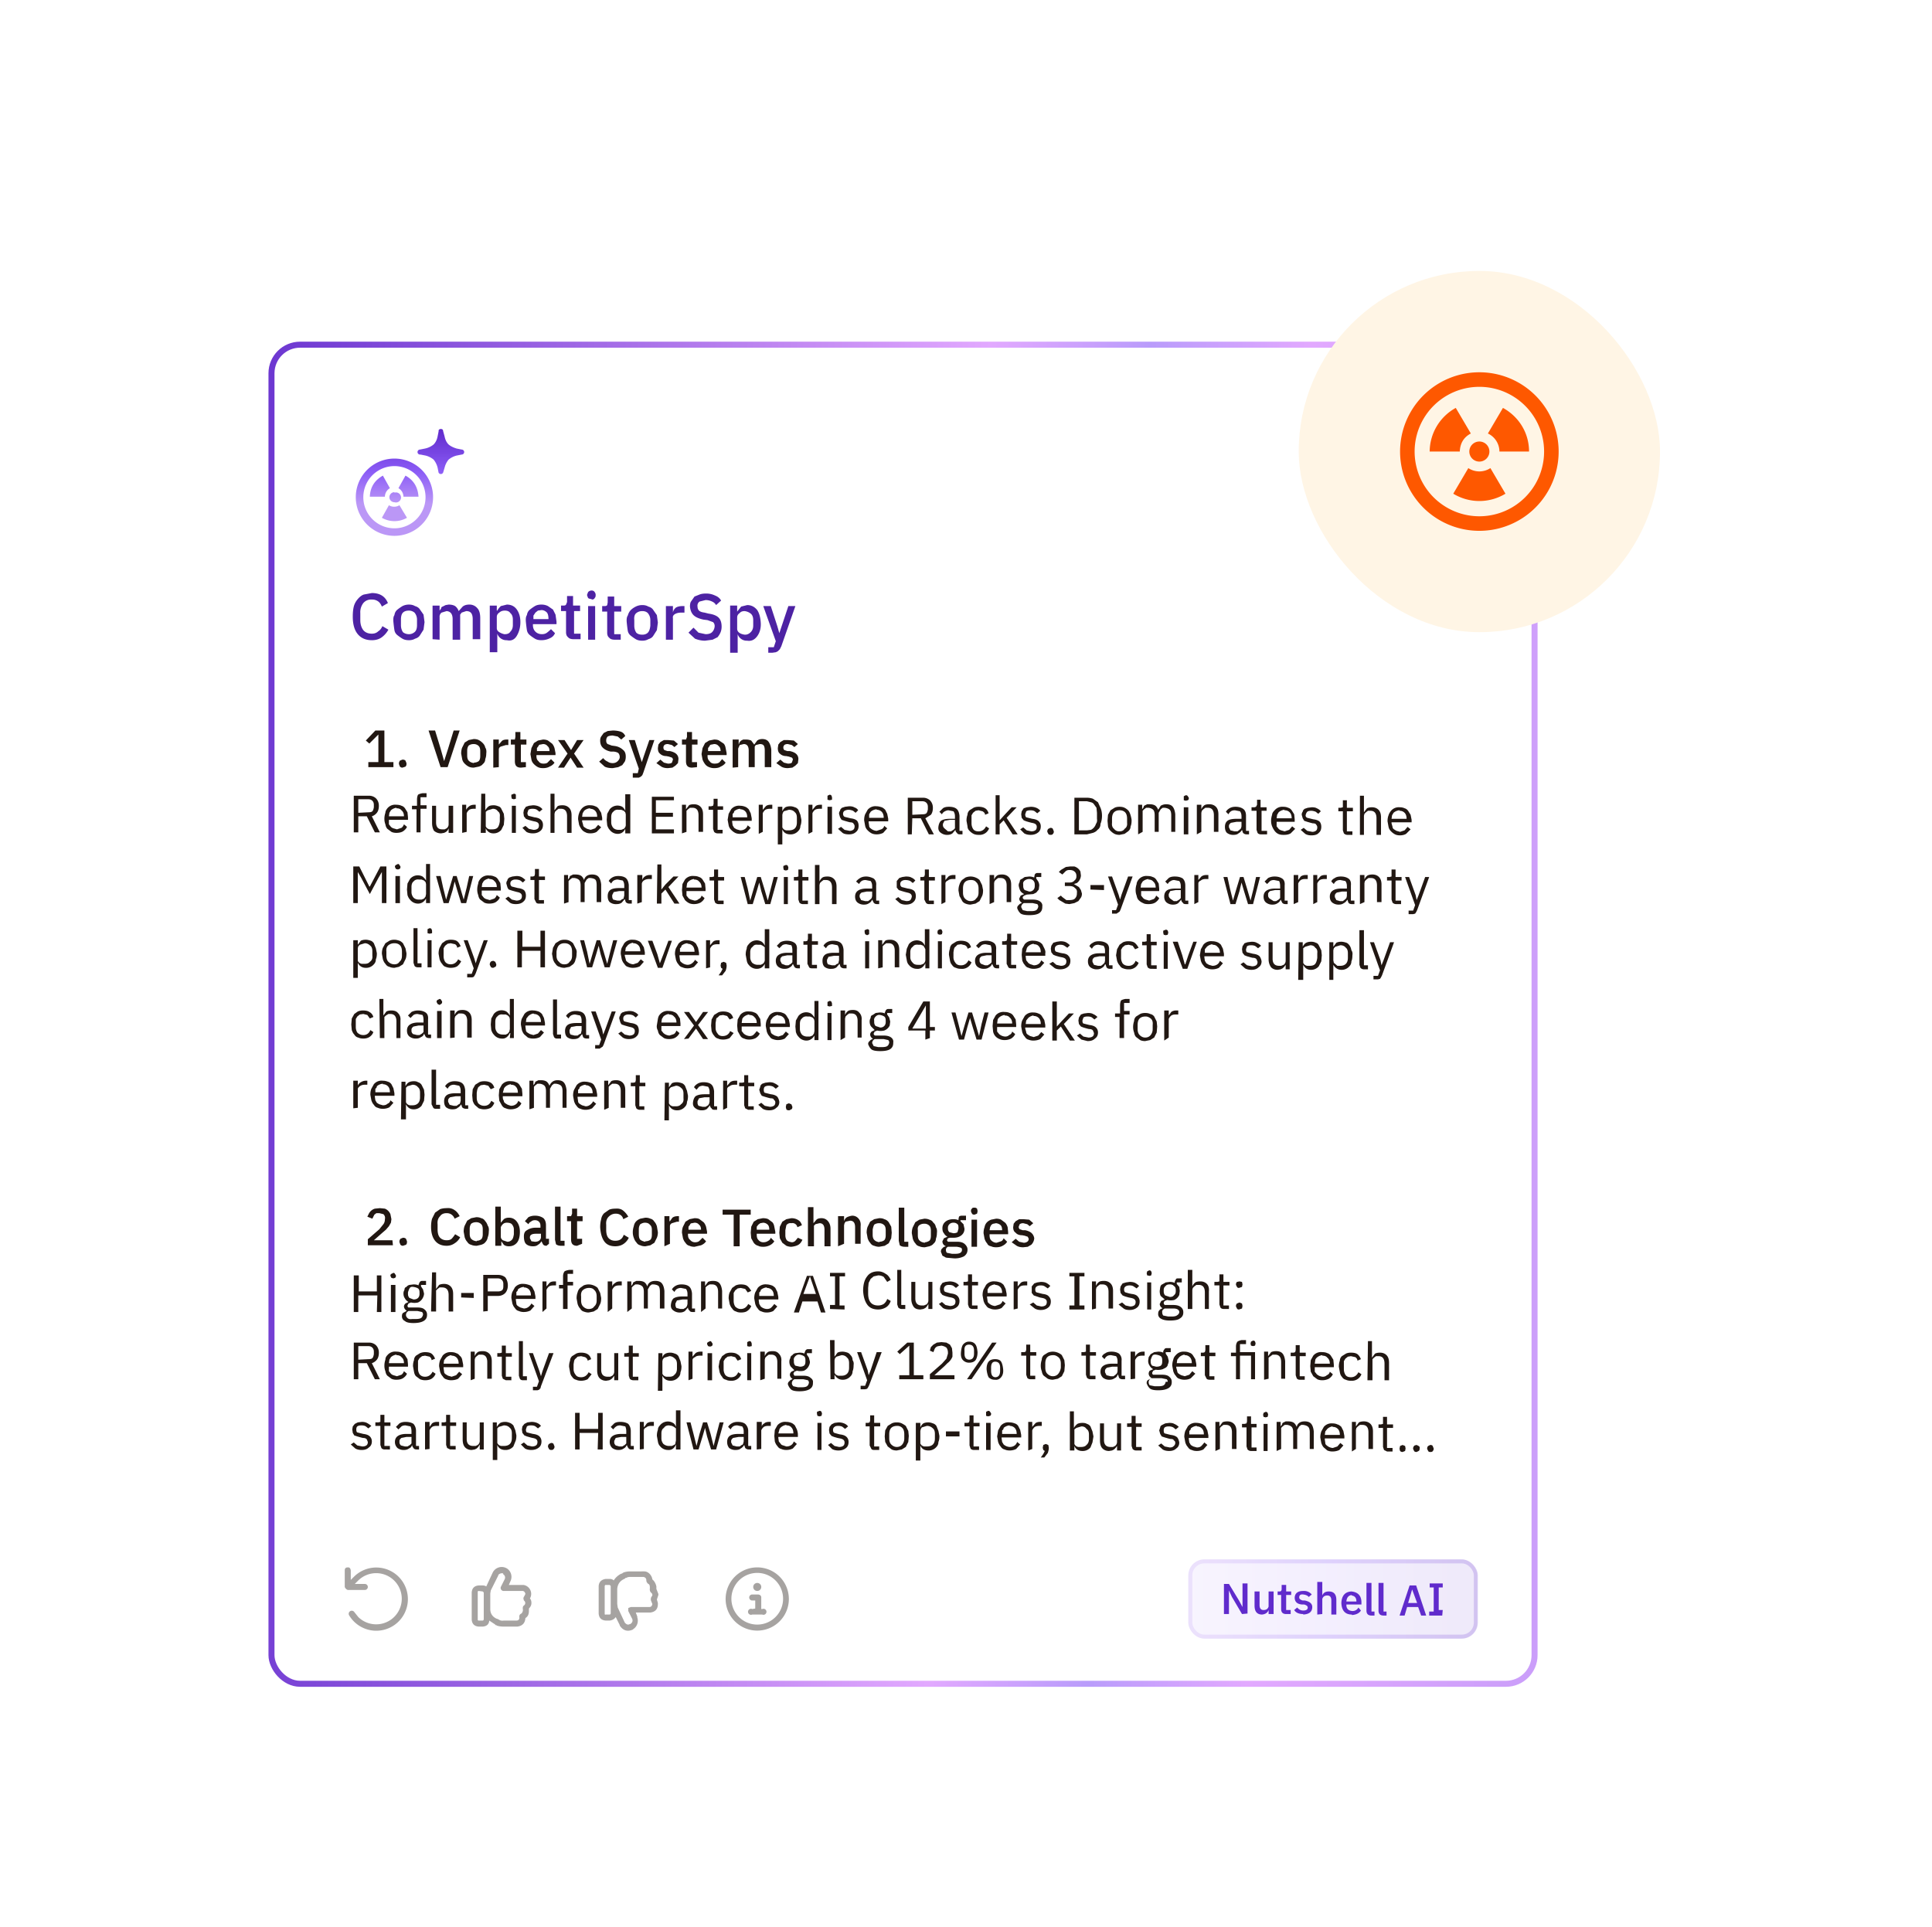 <svg fill="none" viewBox="0 0 385 384" xmlns="http://www.w3.org/2000/svg" xmlns:xlink="http://www.w3.org/1999/xlink"><linearGradient id="a" gradientUnits="userSpaceOnUse" x1="344.5" x2="26.8" y1="116.3" y2="101.4"><stop offset="0" stop-color="#bb97f6"/><stop offset=".3" stop-color="#e2a9ff"/><stop offset=".4" stop-color="#b99cfb"/><stop offset=".5" stop-color="#e2a9ff"/><stop offset="1" stop-color="#602bcc"/></linearGradient><linearGradient id="b" gradientUnits="userSpaceOnUse" x1="72.4" x2="72.4" y1="97.4" y2="76.2"><stop offset=".3" stop-color="#bb97f6"/><stop offset=".6" stop-color="#8b5cf6"/><stop offset="1" stop-color="#602bcc"/></linearGradient><linearGradient id="c" gradientUnits="userSpaceOnUse" x1="227.4" x2="285.1" y1="309.3" y2="309.3"><stop offset="0" stop-color="#bb97f6"/><stop offset=".5" stop-color="#8b5cf6"/><stop offset="1" stop-color="#602bcc"/></linearGradient><filter id="d" color-interpolation-filters="sRGB" filterUnits="userSpaceOnUse" height="362.2" width="347" x="6.5" y="21.1"><feFlood flood-opacity="0" result="BackgroundImageFix"/><feColorMatrix in="SourceAlpha" result="hardAlpha" type="matrix" values="0 0 0 0 0 0 0 0 0 0 0 0 0 0 0 0 0 0 127 0"/><feOffset dx="9.4" dy="9.4"/><feGaussianBlur stdDeviation="23.5"/><feColorMatrix type="matrix" values="0 0 0 0 0.618 0 0 0 0 0.216 0 0 0 0 0.851 0 0 0 0.32 0"/><feBlend in2="BackgroundImageFix" mode="normal" result="effect1_dropShadow_355_9574"/><feBlend in="SourceGraphic" in2="effect1_dropShadow_355_9574" mode="normal" result="shape"/></filter><filter id="e" color-interpolation-filters="sRGB" filterUnits="userSpaceOnUse" height="180" width="180" x="204.8" y="0"><feFlood flood-opacity="0" result="BackgroundImageFix"/><feColorMatrix in="SourceAlpha" result="hardAlpha" type="matrix" values="0 0 0 0 0 0 0 0 0 0 0 0 0 0 0 0 0 0 127 0"/><feOffset dx="10.8" dy="10.8"/><feGaussianBlur stdDeviation="27"/><feColorMatrix type="matrix" values="0 0 0 0 0.618 0 0 0 0 0.216 0 0 0 0 0.851 0 0 0 0.32 0"/><feBlend in2="BackgroundImageFix" mode="normal" result="effect1_dropShadow_355_9574"/><feBlend in="SourceGraphic" in2="effect1_dropShadow_355_9574" mode="normal" result="shape"/></filter><clipPath id="f"><rect height="15.8" rx="3.2" width="57.6" x="227.4" y="301.4"/></clipPath><g filter="url(#d)"><rect fill="#fff" height="268.1" rx="6.3" width="252.9" x="44.2" y="58.7"/><rect fill="none" height="268.1" rx="6.3" width="252.9" x="44.2" y="58.7"/><rect height="266.9" rx="5.7" stroke="url(#a)" stroke-width="1.2" width="251.7" x="44.7" y="59.3"/><path d="m69.2 82a7.7 7.7 0 1 1 0 15.4 7.7 7.7 0 0 1 0-15.4m0 1.5a6.2 6.2 0 1 0 0 12.4 6.2 6.2 0 0 0 0-12.4m2.5 10.3a5 5 0 0 1 -5 0l1.4-2.5a2 2 0 0 0 2.1 0zm-2.5-5a1 1 0 1 1 0 1.9 1 1 0 0 1 0-2m-.9-.8a2 2 0 0 0 -1 1.7h-3q.1-2.8 2.6-4.2zm3.1-2.5q2.4 1.3 2.6 4.2h-3a2 2 0 0 0 -1-1.7zm7-9.3q.5 0 .5.4l.3 1.1q.2 1 .8 1.6.6.5 1.6.8l1 .2a.5.5 0 0 1 0 1l-1 .2a4 4 0 0 0 -1.6.8 4 4 0 0 0 -.8 1.6l-.3 1a.5.5 0 0 1 -.9 0l-.2-1a4 4 0 0 0 -.8-1.6 4 4 0 0 0 -1.6-.8l-1-.2h-.1a.5.5 0 0 1 0-1l1-.2a4 4 0 0 0 1.7-.8q.6-.6.8-1.6l.2-1v-.1q0-.4.5-.4" fill="#fff"/><path d="m69.2 82a7.7 7.7 0 1 1 0 15.4 7.7 7.7 0 0 1 0-15.4m0 1.5a6.2 6.2 0 1 0 0 12.4 6.2 6.2 0 0 0 0-12.4m2.5 10.3a5 5 0 0 1 -5 0l1.4-2.5a2 2 0 0 0 2.1 0zm-2.5-5a1 1 0 1 1 0 1.9 1 1 0 0 1 0-2m-.9-.8a2 2 0 0 0 -1 1.7h-3q.1-2.8 2.6-4.2zm3.1-2.5q2.4 1.3 2.6 4.2h-3a2 2 0 0 0 -1-1.7zm7-9.3q.5 0 .5.4l.3 1.1q.2 1 .8 1.6.6.5 1.6.8l1 .2a.5.5 0 0 1 0 1l-1 .2a4 4 0 0 0 -1.6.8 4 4 0 0 0 -.8 1.6l-.3 1a.5.5 0 0 1 -.9 0l-.2-1a4 4 0 0 0 -.8-1.6 4 4 0 0 0 -1.6-.8l-1-.2h-.1a.5.5 0 0 1 0-1l1-.2a4 4 0 0 0 1.7-.8q.6-.6.8-1.6l.2-1v-.1q0-.4.5-.4" fill="url(#b)"/><path d="m64.7 118.2q-1.8 0-2.8-1.2t-1-3.5q0-1.2.2-2t.8-1.5 1.2-.9l1.6-.3q1.2 0 2 .5t1.2 1.5l-1.2.7q-.3-.7-.7-1a2 2 0 0 0 -1.3-.4 2 2 0 0 0 -1.7.7 3 3 0 0 0 -.6 2v1.4q0 1.2.6 2 .6.7 1.7.7.8 0 1.3-.5.5-.3.8-1l1.2.7q-.5.9-1.3 1.5t-2 .6m7.4 0q-.8 0-1.3-.3t-1-.7-.6-1-.2-1.6.2-1.4q.1-.7.6-1.1t1-.7q.6-.3 1.3-.3t1.2.3q.7.2 1 .7l.7 1 .2 1.5-.2 1.5-.7 1.1q-.3.5-1 .7-.5.3-1.2.3m0-1.2q.6 0 1.1-.4t.5-1.4v-1.1q0-.8-.5-1.4-.5-.4-1.1-.4-.8 0-1.2.4t-.4 1.4v1.1q0 .8.4 1.4.5.4 1.2.4m4.7 1v-6.7h1.4v1l.3-.4q0-.3.3-.4l.6-.3.6-.1q.8 0 1.3.3.5.4.7 1l.8-.9q.5-.4 1.3-.4a2 2 0 0 1 1.6.7q.6.6.6 2v4.2h-1.5v-4q0-.8-.3-1.2t-1-.4l-.9.3-.3.4v5h-1.5v-4.1q0-1.5-1.2-1.6l-1 .3a1 1 0 0 0 -.4.9v4.5zm11.4-6.7h1.4v1h.1q.2-.4.7-.9l1.2-.3q1.3 0 2 1t.7 2.5-.7 2.7-2 .9a1.9 1.9 0 0 1 -1.9-1.3v3.7h-1.5zm3 5.7q.8 0 1.1-.5.5-.5.5-1.3v-1.1q0-.9-.5-1.3-.3-.5-1.1-.5-.7 0-1.1.4a1 1 0 0 0 -.5.8v2.3q0 .5.5.8t1 .4m7.4 1.2q-.8 0-1.3-.3t-1-.7-.6-1-.2-1.6.2-1.4q.1-.7.6-1.1t1-.7 1.3-.3q.7 0 1.3.3l1 .7.5 1 .2 1.4v.5h-4.7v.2q0 .8.5 1.3t1.3.5q.6 0 1-.3t.8-.7l.8.8q-.3.7-1 1-.8.4-1.7.4m0-6-.7.1-.5.4-.4.6v.7h3q0-.9-.3-1.3-.5-.5-1.1-.5m6.4 5.8q-.8 0-1.1-.4-.4-.3-.4-1v-4.2h-1v-1.1h.5q.4 0 .5-.2l.2-.5v-1.2h1.2v1.9h1.4v1.1h-1.2v4.5h1.3v1.1zm3.6-8q-.4 0-.7-.2l-.2-.5v-.2l.2-.5q.3-.3.7-.3t.6.3.2.5v.2q0 .3-.2.5-.1.3-.6.3m-.7 1.3h1.4v6.7h-1.4zm5.3 6.7q-.8 0-1.1-.4-.4-.3-.4-1v-4.2h-1v-1.1h.5q.4 0 .5-.2l.1-.5v-1.2h1.3v1.9h1.4v1.1h-1.4v4.5h1.3v1.1zm5.5.2q-.8 0-1.3-.3t-1-.7-.6-1-.2-1.6.2-1.4q.2-.7.6-1.1t1-.7 1.3-.3 1.2.3q.7.2 1 .7l.7 1 .2 1.5-.2 1.5-.7 1.1q-.3.5-1 .7-.5.3-1.2.3m0-1.2q.7 0 1.1-.4t.5-1.4v-1.1q0-.8-.5-1.4-.4-.4-1.1-.4t-1.2.4-.4 1.4v1.1q0 .8.4 1.4.4.4 1.2.4m4.7 1v-6.7h1.4v1.3q.1-.6.6-1 .5-.3 1.3-.3h.4v1.3h-.6q-.8 0-1.3.3t-.4.8v4.3zm7.8.2q-1 0-2-.4l-1.3-1.2 1-1 1 1 1.4.3q.9 0 1.3-.4t.5-1-.3-1l-1.1-.4-.8-.1q-1.4-.3-2-.9t-.7-1.7q0-.7.2-1l.7-1 1-.4q.5-.2 1.3-.2a4 4 0 0 1 1.8.4q.8.3 1.2 1l-1 .9q-.3-.5-.8-.7-.6-.3-1.3-.3l-1.2.3a1 1 0 0 0 -.4 1q0 .5.3.8t1.1.4l.8.2q1.4.2 2 .8t.6 1.8q0 .6-.2 1.1t-.6 1l-1 .5zm5-7h1.4v1.2l.8-1 1.2-.3q1.2 0 2 1 .6.9.7 2.5t-.7 2.7-2 .9a1.9 1.9 0 0 1 -1.9-1.3v3.7h-1.5zm3 5.8q.6 0 1.1-.5t.5-1.3v-1.1q0-.9-.5-1.3t-1.2-.5q-.7 0-1 .4a1 1 0 0 0 -.5.8v2.3q0 .5.4.8t1.1.4m8.7-5.7h1.4l-2.8 8-.3.6-.4.4-.4.2-.7.1h-.8v-1.1h1.1l.4-1.2-2.5-7h1.5l1.3 4 .4 1.4.5-1.5z" fill="#4d22a3"/><path d="m64 143.5v-1h2v-5.5l-1.8 1.8-.7-.6 1.9-2h1.8v6.3h1.8v1zm6.8.1q-.3 0-.5-.2l-.2-.5v-.2q0-.2.2-.5l.5-.2q.4 0 .6.2l.2.5v.2q0 .3-.2.5zm7.6-.1-2.4-7.3h1.3l1.1 3.6.7 2.5.8-2.5 1.1-3.6h1.2l-2.4 7.3zm6.6.1q-.6 0-1-.2t-.8-.6-.5-.9l-.2-1.1q0-.7.2-1.2l.5-1 .8-.5 1-.2q.6 0 1 .2t.8.6.5.9q.3.4.2 1.2 0 .6-.2 1.1 0 .6-.5 1-.2.3-.8.5zm0-1q.6 0 1-.3.3-.3.3-1v-1q0-.7-.3-1-.4-.4-1-.4t-1 .3q-.3.4-.3 1v1q0 .8.4 1.1.3.3 1 .4m3.8.9v-5.6h1.1v1l.6-.7q.3-.3 1-.3h.3v1.1h-.5l-1 .3q-.4.2-.4.6v3.5zm5.5 0q-.6 0-.9-.3t-.3-1v-3.3h-.8v-1h.8l.1-.5v-1h1v1.5h1.2v1h-1.1v3.5h1v1zm4.4.1q-.6 0-1-.2t-.8-.6-.5-.9l-.2-1.1.2-1.2.5-1 .8-.5 1-.2q.6 0 1 .2l.8.6q.3.3.5.9l.2 1v.4h-3.8v.2q0 .7.4 1 .3.5 1 .5t.9-.3l.6-.6.7.7q-.3.5-1 .8-.5.3-1.3.3m0-4.8-.5.1q-.3 0-.4.3l-.3.4v.6h2.5q0-.7-.4-1-.3-.4-.9-.4m3 4.7 1.9-2.8-1.9-2.7h1.3l1.3 2 1.2-2h1.3l-1.9 2.7 1.9 2.8h-1.3l-1.3-2-1.3 2zm10.9.1q-1 0-1.6-.3l-1.1-1 .8-.7q.4.5.9.7.4.3 1 .3t1-.4.4-.8q0-.4-.2-.7t-1-.4h-.6q-1-.2-1.6-.8-.5-.5-.5-1.4 0-.5.2-.8l.5-.7.8-.4 1-.1q.8 0 1.5.2t1 .9l-.8.7-.7-.6-1-.2q-.6 0-1 .2-.3.3-.3.8t.3.7l.8.3.7.1a3 3 0 0 1 1.6.8q.5.4.5 1.3 0 .6-.2 1l-.5.7-.8.4zm7.3-5.6h1l-2.2 6.5-.2.5-.3.3-.4.2h-1.2v-.9h1l.2-.9-2-5.7h1.2l1 3.2.4 1.2.4-1.2zm3.7 5.6q-.8 0-1.3-.3l-1-.7.8-.7.7.6.8.2q.6 0 .8-.2l.2-.6q0-.2-.2-.4l-.6-.2-.5-.1q-.8 0-1.3-.5-.4-.3-.4-1.1l.1-.7.4-.5.7-.4h.8l1.2.1.8.7-.7.6-.5-.4-.8-.2q-.5 0-.7.2t-.2.5.2.5l.6.2h.5q.9.2 1.3.6t.4 1l-.1.8-.5.5-.6.4zm4.8-.1q-.6 0-.9-.3t-.3-1v-3.3h-.8v-1h.8l.2-.5v-1h1v1.5h1.1v1h-1.1v3.5h1v1zm4.4.1q-.5 0-1-.2t-.8-.6-.5-.9l-.2-1.1.2-1.2.5-1 .8-.5 1-.2q.7 0 1 .2l.9.6q.3.3.4.9l.2 1v.4h-3.8v.2q0 .7.4 1 .3.5 1 .5t1-.3l.5-.6.7.7q-.3.5-1 .8-.4.3-1.3.3m0-4.8-.5.1q-.3 0-.4.3l-.3.4v.6h2.5q0-.7-.4-1-.3-.4-.9-.4m3.7 4.7v-5.6h1.2v1l.2-.5.3-.3.4-.2h.6q.5 0 1 .2l.6.8.6-.8q.4-.3 1-.3.9 0 1.3.6t.5 1.5v3.5h-1.3v-3.3q0-.7-.2-1t-.8-.3l-.8.2-.2.3v4.1h-1.2v-3.3q0-1.3-1-1.3l-.8.2-.3.7v3.7zm11 .1q-.8 0-1.3-.3l-1-.7.8-.7.7.6.8.2q.6 0 .8-.2l.2-.6q0-.2-.2-.4l-.6-.2-.5-.1q-.8 0-1.3-.5-.4-.3-.4-1.1l.1-.7.4-.5.7-.4h.8l1.2.1.8.7-.7.6-.5-.4-.8-.2q-.5 0-.7.2t-.2.5.2.5l.6.2h.5q.9.2 1.3.6t.4 1l-.1.8-.5.5-.6.4zm-85.6 12.8h-.9v-7.3h3a2 2 0 0 1 1.4.5q.6.6.6 1.5t-.4 1.4-1 .7l1.6 3.2h-1l-1.6-3.2h-1.7zm2-4q.6 0 .8-.2t.3-.8v-.5q0-.5-.3-.8t-.8-.3h-2v2.7zm5.6 4.1q-.6 0-1-.2l-.8-.6q-.3-.3-.4-.9-.2-.5-.2-1.1t.2-1.2q0-.4.4-.9a2 2 0 0 1 1.8-.7q.6 0 1 .2.4.1.7.5l.5.8.1 1v.5h-3.8v.9l.4.5q.2.2.5.3l.7.2.9-.3q.3-.2.5-.7l.6.5q-.2.5-.8.9-.5.3-1.3.3m0-5a2 2 0 0 0 -1.1.5l-.3.5-.1.7h3q0-.8-.5-1.2-.3-.4-1-.4m4 .2h-.9v-.7h1v-1.2q0-.6.2-1 .3-.2.9-.3h.8v.8h-1.2v1.6h1.2v.7h-1.2v4.7h-.8zm6.4 3.8-.2.4-.3.3-.4.2-.6.1q-.8 0-1.4-.5-.4-.6-.4-1.6v-3.4h.8v3.3q0 1.4 1.2 1.4h.5l.4-.2a1 1 0 0 0 .4-.8v-3.7h.9v5.4h-.9zm2.7.9v-5.6h.8v1q.2-.4.6-.7t1-.3h.3v.8h-.4q-.7 0-1 .3t-.4.6v3.7zm3.8-7.8h.8v3.3q.3-.5.7-.8.3-.2 1-.2.4 0 .9.2.4.1.6.5l.5 1 .1 1-.1 1.2-.5 1a2 2 0 0 1 -1.6.7q-1 0-1.5-1v.9h-1zm2.2 7.1q.8 0 1.1-.4t.4-1.2v-.9q.1-.8-.4-1.1-.3-.5-1-.5l-1 .3-.4.3v2.9a1 1 0 0 0 .8.6zm4.3-6-.4-.1-.1-.4v-.4l.5-.2q.3 0 .4.2v.8zm-.4 1.3h.8v5.4h-.8zm4.2 5.5q-.8 0-1.3-.3l-.8-.8.6-.4.7.6.9.2q.5 0 .8-.2t.3-.7q0-.3-.2-.5t-.8-.3l-.4-.1-.7-.2-.5-.2-.4-.5-.1-.7.1-.6.4-.6.6-.2.8-.1q.6 0 1.1.2t.8.6l-.6.5-.5-.4q-.3-.2-.9-.2-.5 0-.8.2l-.2.6q0 .4.2.6l.8.2.4.1q.9.1 1.3.5t.4 1q0 .8-.5 1.2-.6.5-1.5.5m3.5-7.9h.8v3.3l.6-.8q.3-.2 1-.2.8 0 1.3.5t.5 1.5v3.5h-.9v-3.3q0-1.5-1.2-1.5h-.5l-.4.3-.3.3-.1.4v3.8h-.8zm8 7.9q-.7 0-1-.2-.5-.2-.8-.6t-.5-.9l-.2-1.1q0-.7.2-1.2.1-.4.5-.9a2 2 0 0 1 1.7-.7q.6 0 1 .2.4.1.7.5l.5.8.2 1v.5h-4v.2l.2.7q0 .3.3.5t.5.3l.7.2.9-.3.6-.7.6.5-.9.9q-.5.3-1.3.3m0-5a2 2 0 0 0 -1.2.5l-.3.5-.1.7h3q0-.8-.4-1.2t-1-.4m7 4q-.5 1-1.5 1a2 2 0 0 1 -1.6-.8q-.3-.3-.5-.9l-.1-1.1.1-1.2.5-.9a2 2 0 0 1 2.5-.5q.4.3.6.8v-3.3h1v7.8h-1zm-1.3.2h.5l.5-.2a1 1 0 0 0 .4-.9v-2l-.1-.4-.3-.3-.5-.2h-.5q-.7-.1-1.1.4-.4.3-.4 1.1v1q0 .6.4 1.1.4.4 1.1.4m6.6.7v-7.3h4.4v.7h-3.6v2.5h3.4v.8h-3.4v2.5h3.6v.8zm6 0v-5.7h.8v.9l.6-.8q.3-.2 1-.2.8 0 1.3.5t.5 1.5v3.5h-.9v-3.3q0-1.5-1.2-1.5h-.5l-.4.3-.3.3v4.2zm7.1 0q-.4 0-.7-.3l-.2-.6v-3.8h-.9v-.7h.5l.4-.1.1-.4v-1h.8v1.5h1.1v.7h-1.1v4h1v.7zm4.5.1q-.6 0-1-.2t-.8-.6-.5-.9l-.2-1.1.2-1.2.5-.9a2 2 0 0 1 1.8-.7q.5 0 1 .2.3.1.7.5l.4.8.2 1v.5h-3.9v.2l.1.7.3.5q.3.2.5.3l.7.2q.6 0 1-.3.3-.2.5-.7l.6.5-.8.9q-.6.3-1.3.3m0-5a2 2 0 0 0 -1.2.5q0 .3-.3.5v.7h2.9q0-.8-.4-1.2t-1-.4m3.7 4.9v-5.8h.8v1l.6-.7q.3-.3 1-.3h.3v.8h-.4q-.8 0-1.1.3t-.4.6v3.7zm3.8-5.4h.9v.9q.2-.5.6-.8.4-.2 1-.2.4 0 .9.2.4.1.7.5l.4 1 .2 1q0 .8-.2 1.2 0 .6-.4 1a2 2 0 0 1 -1.6.7q-1.2 0-1.6-1v3h-.9zm2.2 4.7q.8 0 1.2-.4t.4-1.2v-.9q0-.8-.4-1.1-.4-.5-1.2-.5l-1 .3-.2.3-.1.4v2.5a1 1 0 0 0 .8.6zm3.9.7v-5.8h.8v1l.6-.7q.3-.3 1-.3h.3v.8h-.4q-.8 0-1.1.3t-.4.6v3.7zm4.2-6.7-.4-.1v-.8l.4-.2q.3 0 .4.2l.1.3v.5zm-.4 1.3h.9v5.4h-.9zm4.3 5.5q-.9 0-1.3-.3l-.9-.8.6-.4.7.6 1 .2q.4 0 .7-.2t.3-.7q0-.3-.2-.5-.1-.3-.7-.3l-.4-.1-.7-.2-.6-.2-.3-.5-.2-.7q0-.4.2-.6 0-.3.4-.6l.6-.2.8-.1q.7 0 1 .2.6.2.8.6l-.5.5-.5-.4q-.5-.2-.9-.2t-.8.2q-.3.2-.3.6t.3.6l.8.2.4.1q.9.1 1.3.5.3.4.3 1 0 .8-.5 1.2-.5.5-1.4.5m5.5 0q-.6 0-1-.2t-.8-.6-.5-.9l-.2-1.1q0-.7.2-1.2l.5-.9a2 2 0 0 1 1.8-.7q.4 0 1 .2.3.1.7.5l.4.8.2 1v.5h-3.9v.2l.1.7q0 .3.3.5a2 2 0 0 0 1.2.5l.9-.3q.5-.2.6-.7l.6.5-.8.9q-.6.3-1.3.3m0-5a2 2 0 0 0 -1.2.5l-.3.5v.7h2.9q0-.8-.4-1.2t-1-.4m7 4.9h-.8v-7.3h3a2 2 0 0 1 1.4.5q.6.6.6 1.5t-.4 1.4l-1.1.7 1.7 3.2h-1l-1.6-3.2h-1.7zm2.1-4q.6 0 .8-.2t.3-.8v-.5q0-.5-.3-.8t-.8-.3h-2v2.7zm7.5 4q-.5 0-.6-.3-.3-.2-.3-.6l-.6.7q-.4.3-1 .3a2 2 0 0 1 -1.3-.4q-.6-.4-.5-1.2t.5-1.2q.6-.4 1.8-.4h1v-.5q0-.6-.3-1l-1-.2q-.3 0-.7.2t-.6.6l-.5-.5.7-.7q.4-.3 1.2-.3 1 0 1.5.4t.6 1.4v3h.6v.7zm-2.4-.6h.6l.5-.3.3-.3v-1.7h-1l-1.1.2-.3.6v.3q0 .3.3.6zm6.1.7q-.6 0-1-.2t-.8-.6-.4-.9l-.2-1.1q0-.7.2-1.2 0-.5.4-.9l.8-.5q.4-.2 1-.2.8 0 1.3.3t.7 1l-.7.3q0-.4-.5-.7l-.8-.2-.6.1-.5.4-.3.5v1.6q0 .6.3 1.1t1.1.5q1 0 1.5-1l.6.4a2 2 0 0 1 -2 1.3m3.3-7.9h.8v5l.9-1 1.5-1.6h1l-2 2.1 2.2 3.3h-1l-1.8-2.8-.8.8v2h-.8zm7 7.9q-.8 0-1.3-.3l-.8-.8.6-.4.7.6.9.2q.5 0 .8-.2t.3-.7q0-.3-.2-.5t-.8-.3l-.4-.1-.7-.2-.5-.2-.4-.5-.1-.7.1-.6.4-.6.6-.2.8-.1q.6 0 1.1.2t.8.6l-.6.5-.5-.4q-.3-.2-.9-.2-.5 0-.8.2l-.2.6q0 .4.2.6l.8.2.4.1q.9.1 1.3.5t.4 1q0 .8-.5 1.2-.6.5-1.5.5m4 0q-.4 0-.5-.2l-.2-.4v-.1q0-.3.2-.5l.4-.2q.4 0 .5.2l.2.5q0 .4-.2.5 0 .2-.5.2m4.8-7.4h2.5q.6 0 1.2.2l1 .7.5 1.1q.3.7.3 1.6t-.3 1.6q0 .8-.6 1.2-.3.4-.9.6l-1.2.3h-2.5zm2.5 6.5.8-.1a2 2 0 0 0 1-1.2q.3-.4.2-1v-1.2l-.1-1-.5-.7q-.2-.3-.6-.4l-.8-.2h-1.6v5.8zm6.5.9q-.6 0-1-.2t-.8-.6-.5-.9l-.1-1.1.1-1.2.5-.9.8-.5q.4-.2 1-.2t1 .2.7.5.5 1 .2 1q0 .8-.2 1.2 0 .6-.5 1l-.7.5zm0-.7q.7 0 1-.5.6-.4.5-1.2v-.8q0-.9-.4-1.3t-1.1-.4-1.1.4-.4 1.3v.8q-.1.8.4 1.2.4.5 1 .5m3.8.6v-5.9h.8v.9l.3-.4q0-.3.3-.4l.4-.2h.5q.6 0 1 .2t.7.9l.5-.8q.5-.3 1.1-.3.9 0 1.3.5t.5 1.5v3.5h-.8v-3.3q0-.8-.3-1.1t-1-.4h-.4l-.4.3-.4.7v3.8h-.8v-3.3q0-.8-.3-1.1t-.9-.4h-.5l-.4.3-.3.3v4.2zm9.5-6.7-.4-.1v-.8l.4-.2q.3 0 .4.2l.2.3v.1q0 .3-.2.4zm-.4 1.3h.9v5.4h-.9zm2.6 5.4v-5.9h.9v.9q.2-.5.6-.8.3-.2 1-.2.8 0 1.3.5t.5 1.5v3.5h-.9v-3.3q0-1.5-1.2-1.5h-.5l-.4.3-.3.3-.1.4v3.8zm9.9 0q-.4 0-.7-.3l-.2-.6q-.3.5-.7.7-.3.3-1 .3a2 2 0 0 1 -1.3-.4q-.4-.4-.4-1.2t.5-1.2 1.8-.4h1v-.5q0-.6-.3-1l-1-.2q-.5 0-.8.2t-.5.6l-.5-.5q.2-.4.7-.7t1.2-.3q.9 0 1.5.4t.6 1.4v3h.6v.7zm-2.4-.6h.6l.4-.3.3-.3.1-.4v-.9h-1l-1.1.2q-.4.3-.4.6v.3l.3.6zm5.3.6q-.5 0-.7-.3l-.2-.6v-3.8h-1v-.7h.6l.3-.1.2-.4v-1h.7v1.5h1.2v.7h-1v4h1.1v.7zm4.4.1q-.6 0-1-.2t-.7-.6-.5-.9-.2-1.1.2-1.2q0-.4.5-.9a2 2 0 0 1 1.7-.7q.6 0 1 .2.4.1.7.5l.5.8.1 1v.5h-3.6v.9l.4.5q.2.2.5.3l.7.2.9-.3.6-.7.6.5-.9.9q-.5.3-1.3.3m0-5a2 2 0 0 0 -1.1.5l-.3.5-.1.7h3q0-.8-.4-1.2t-1-.4m5.3 5q-.7 0-1.2-.3l-.9-.8.6-.4.7.6 1 .2q.4 0 .7-.2t.3-.7q0-.3-.2-.5-.1-.3-.7-.3l-.4-.1-.7-.2-.6-.2-.3-.5-.2-.7q0-.4.2-.6 0-.3.4-.6l.6-.2.8-.1q.7 0 1 .2.5.2.8.6l-.5.5-.5-.4q-.5-.2-.9-.2-.6 0-.8.2t-.3.6.3.6l.8.2.4.1q.9.1 1.3.5.3.4.3 1 0 .8-.5 1.2-.4.5-1.5.5m7.2-.1q-.4 0-.7-.3l-.2-.6v-3.8h-.9v-.7h.5l.4-.1v-1.4h.8v1.5h1.2v.7h-1.2v4h1.1v.7zm2.5-7.8h.8v3.3l.6-.8q.4-.2 1-.2.8 0 1.3.5t.5 1.5v3.5h-.9v-3.3q0-1.5-1.2-1.5h-.5l-.4.3-.3.3-.1.4v3.8h-.8zm8 7.9q-.6 0-1-.2t-.8-.6-.5-.9l-.2-1.1q0-.7.2-1.2.1-.4.5-.9a2 2 0 0 1 1.7-.7q.6 0 1 .2.4.1.7.5l.5.8.2 1v.5h-4v.2l.2.7q0 .3.3.5t.5.3l.7.2.9-.3.6-.7.6.5-.9.9q-.5.3-1.3.3m0-5a2 2 0 0 0 -1.2.5l-.3.5-.1.7h3q0-.8-.4-1.2t-1-.4m-202.8 12.2-.7 1.2-1.7 3.2-1.7-3.2-.7-1.2v6.2h-.9v-7.3h1.2l2 4h.1l2.1-4h1.2v7.3h-.9zm3.2-.5-.4-.1-.2-.4q0-.3.2-.4l.4-.2q.2 0 .3.2l.2.3v.1q0 .3-.2.4zm-.5 1.3h.9v5.4h-.9zm6.1 4.5q-.6 1-1.6 1a2 2 0 0 1 -1.6-.8q-.3-.3-.5-.9l-.1-1.1.1-1.2.5-.9a2 2 0 0 1 2.5-.5q.4.3.7.8v-3.3h.8v7.8h-.8zm-1.4.2h.5l.5-.2.3-.4.1-.5v-2l-.1-.4-.3-.3-.5-.2h-.5q-.7-.1-1.1.4-.4.3-.4 1.1v1q0 .6.4 1.1.4.4 1.1.4m3.4-4.7h.9l.5 2.3.6 2.4.7-2.4.7-2.3h.7l.7 2.3.7 2.4.6-2.4.5-2.3h.8l-1.4 5.4h-1l-.8-2.6-.5-1.7-.4 1.7-.8 2.6h-1zm10.6 5.5q-.6 0-1-.2l-.8-.6q-.3-.3-.4-.9-.2-.5-.2-1.1t.2-1.2q0-.4.4-.9a2 2 0 0 1 1.8-.7q.6 0 1 .2.4.1.7.5l.5.8.1 1v.5h-3.8v.9l.4.5q.2.2.5.3l.7.2.9-.3q.3-.2.5-.7l.6.5q-.2.5-.8.9-.5.3-1.3.3m0-5a2 2 0 0 0 -1.1.5l-.3.5-.1.7h3q0-.8-.5-1.2-.3-.4-1-.4m5.3 5q-.8 0-1.2-.3l-.9-.8.6-.4.7.6.9.2q.5 0 .8-.2t.3-.7q0-.3-.2-.5t-.7-.3l-.4-.1-.7-.2-.6-.2q-.2-.2-.3-.5l-.2-.7q0-.4.2-.6 0-.3.4-.6l.6-.2.8-.1q.6 0 1 .2t.8.6l-.5.5-.5-.4q-.4-.2-1-.2-.4 0-.7.2t-.3.6q0 .4.3.6l.8.2.4.1q.9.1 1.3.5.3.4.3 1 0 .8-.5 1.2-.5.5-1.5.5m4.6-.1q-.5 0-.6-.3l-.3-.6v-3.8h-.8v-.7h.5l.3-.1.1-.4v-1h.8v1.5h1.2v.7h-1.2v4h1v.7zm5 0v-5.7h.8v.9l.3-.4q0-.3.3-.4l.4-.2h.5q.6 0 1 .2t.7.9q.1-.5.5-.8t1.1-.3q.9 0 1.3.5t.5 1.5v3.5h-.9v-3.3q0-.8-.2-1.1t-1-.4h-.4l-.4.3-.4.7v3.8h-.8v-3.3q0-.8-.3-1.1t-.9-.4h-.5l-.4.3-.3.3v4.2zm13 0q-.4 0-.7-.3l-.2-.6-.6.7q-.4.3-1 .3a2 2 0 0 1 -1.4-.4q-.4-.4-.4-1.2t.5-1.2 1.8-.4h1v-.5q0-.6-.3-1l-1-.2q-.4 0-.8.2-.3.2-.5.6l-.5-.5q.2-.4.7-.7t1.2-.3q1 0 1.5.4t.6 1.4v3h.6v.7zm-2.4-.6h.6l.4-.3q.3 0 .3-.3l.1-.4v-.9h-1l-1.1.2-.3.6v.3q0 .3.2.6zm4 .6v-5.7h1v1q.1-.4.5-.7t1-.3h.4v.8h-.5q-.7 0-1.1.3-.3.2-.4.6v3.7zm4-7.8h.8v5l.8-1 1.6-1.6h1l-2 2.1 2.2 3.3h-1l-1.8-2.8-.8.8v2h-.9zm7.3 7.9q-.6 0-1-.2t-.8-.6l-.5-.9-.1-1.1.1-1.2.5-.9a2 2 0 0 1 1.8-.7q.6 0 1 .2.4.1.7.5l.5.8.1 1v.5h-3.8v.9l.4.5q.2.2.5.3l.7.2q.5 0 .8-.3.5-.2.6-.7l.6.5q-.2.5-.8.9-.6.3-1.3.3m0-5a2 2 0 0 0 -1.1.5q-.3.3-.3.5l-.1.7h3q0-.8-.5-1.2-.3-.4-1-.4m4.9 4.9q-.4 0-.7-.3l-.2-.6v-3.8h-.9v-.7h.5l.4-.1v-1.4h.8v1.5h1.2v.7h-1.2v4h1.1v.7zm4.4-5.4h.8l.6 2.3.5 2.4.7-2.4.7-2.3h.7l.7 2.3.7 2.4.6-2.4.6-2.3h.8l-1.5 5.4h-1l-.8-2.6-.4-1.7-.5 1.7-.8 2.6h-1zm9-1.3-.4-.1-.1-.4v-.4l.5-.2q.3 0 .4.2l.1.3v.1l-.1.4zm-.4 1.3h.8v5.4h-.8zm3.8 5.4q-.4 0-.7-.3l-.2-.6v-3.8h-.9v-.7h.5l.4-.1v-1.4h.8v1.5h1.2v.7h-1.2v4h1.1v.7zm2.4-7.8h.9v3.3q.2-.5.6-.8.3-.2 1-.2.8 0 1.3.5t.5 1.5v3.5h-.9v-3.3q0-1.5-1.2-1.5h-.5l-.4.3-.3.3-.1.4v3.8h-.9zm12.4 7.8q-.5 0-.7-.3l-.3-.6q-.2.5-.6.7-.4.3-1 .3a2 2 0 0 1 -1.3-.4q-.5-.4-.5-1.2t.6-1.2 1.7-.4h1.1v-.5q0-.6-.3-1l-1-.2q-.5 0-.8.2t-.5.6l-.6-.5q.3-.4.8-.7t1.2-.3 1.5.4q.6.5.5 1.4v3h.6v.7zm-2.4-.6h.6l.4-.3.3-.3.1-.4v-.9h-1.1l-1 .2q-.4.3-.4.6v.3l.3.6zm8.1.7q-.7 0-1.2-.3l-.9-.8.6-.4.7.6.9.2q.6 0 .8-.2t.3-.7q0-.3-.2-.5t-.7-.3l-.4-.1-.7-.2-.6-.2-.4-.5v-1.3l.5-.6.6-.2.7-.1q.8 0 1.1.2.5.2.8.6l-.5.5-.5-.4q-.4-.2-1-.2-.4 0-.7.2t-.3.6q0 .4.3.6l.8.2.4.1q.9.1 1.3.5.3.4.3 1 0 .8-.5 1.2-.5.5-1.5.5m4.6-.1q-.4 0-.6-.3l-.3-.6v-3.8h-.8v-.7h.5l.3-.1.1-.4v-1h.8v1.5h1.2v.7h-1.2v4h1v.7zm2.5 0v-5.8h.8v1l.6-.7q.4-.3 1-.3h.4v.8h-.5q-.7 0-1 .3-.5.2-.5.6v3.7zm5.8.1q-.5 0-1-.2t-.7-.6-.5-.9l-.2-1.1q0-.7.2-1.2.1-.4.5-.9l.7-.5q.5-.2 1-.2t1 .2.8.5l.5 1 .2 1q0 .8-.2 1.2l-.5 1-.8.5zm0-.7q.8 0 1.1-.5.5-.4.5-1.2v-.8q0-.9-.5-1.3-.3-.4-1-.4-.8 0-1.2.4t-.4 1.3v.8q0 .8.4 1.2.5.5 1.1.5m3.8.6v-5.8h.9v.9q.2-.5.6-.8.3-.2 1-.2.8 0 1.3.5t.5 1.5v3.5h-.9v-3.3q0-1.5-1.2-1.5h-.5l-.4.3-.3.3-.1.4v3.8zm10.5.6q0 .8-.6 1.2t-2 .4-1.8-.4-.6-1q0-.4.3-.6.2-.3.6-.4v-.1a1 1 0 0 1 -.5-.8l.3-.6.7-.3q-.6-.3-.8-.7t-.3-1q0-.4.2-.7 0-.5.4-.6l.6-.4.9-.1q.5 0 1 .2v-.1l.1-.5q.2-.3.5-.3h.8v.8h-1v.3l.4.6q.2.4.2.8l-.1.8-.5.6-.6.3-1.3.1-.5.2q-.3.2-.3.4t.3.4h1.7q1 0 1.5.4t.4 1m-.8 0q0-.3-.2-.5l-.9-.2h-1.8q-.5.3-.5.8l.3.6.9.2h.8q.7 0 1-.2t.4-.7m-1.8-3q.5 0 .8-.3t.3-.8v-.3q0-.5-.3-.8t-.8-.3-.9.3-.3.8v.3q0 .5.3.8zm8-1.8q.7 0 1-.4.4-.3.4-.8v-.1q0-.6-.4-.9-.3-.3-1-.3-.5 0-.8.3t-.6.6l-.7-.5.4-.4 1-.6.8-.1h.9a2 2 0 0 1 1.2 1l.1.8a2 2 0 0 1 -.8 1.5l-.6.2 1 .6.4.6.2.7q0 .5-.2.8l-.5.7-.8.4-1 .2-.8-.1-1.2-.7-.4-.4.7-.5.3.3.8.6h.6q.8 0 1.1-.3.4-.4.4-1v-.1q.1-.7-.4-1-.3-.4-1.1-.4h-.9v-.7zm4.2 1.4v-.9h2.7v1zm7.5-2.6h.9l-2.4 6.6-.2.4-.6.4h-.9v-.7h.8l.4-1.1-2-5.6h.8l1.3 3.6.3 1 .3-1zm4 5.5q-.7 0-1-.2-.5-.2-.9-.6-.3-.3-.4-.9-.2-.5-.2-1.1t.2-1.2q0-.4.4-.9a2 2 0 0 1 1.8-.7q.6 0 1 .2.4.1.7.5l.5.8.1 1v.5h-3.6v.9l.4.5q.2.2.5.3l.7.2.9-.3q.3-.2.5-.7l.6.5q-.2.5-.8.9-.5.3-1.3.3m0-5a2 2 0 0 0 -1.2.5l-.3.5-.1.7h3q0-.8-.5-1.2-.3-.4-1-.4m7.5 4.9q-.5 0-.6-.3-.3-.2-.3-.6l-.6.7q-.4.3-1 .3a2 2 0 0 1 -1.3-.4q-.5-.4-.5-1.2t.5-1.2 1.8-.4h1v-.5q0-.6-.3-1l-1-.2q-.4 0-.7.2-.4.2-.6.6l-.5-.5.7-.7q.4-.3 1.2-.3 1 0 1.6.4.5.5.5 1.4v3h.6v.7zm-2.4-.6h.6l.5-.3.3-.3v-1.6h-1l-1.1.2-.3.6v.3q0 .3.3.6zm4.1.6v-5.8h.8v1l.6-.7q.4-.3 1-.3h.4v.8h-.5q-.7 0-1 .3-.5.2-.5.6v3.7zm5.8-5.4h.8l.5 2.3.6 2.4.7-2.4.7-2.3h.7l.7 2.3.7 2.4.6-2.4.5-2.3h.8l-1.4 5.4h-1l-.8-2.6-.5-1.7-.4 1.7-.8 2.6h-1zm12.4 5.4q-.5 0-.7-.3l-.3-.6q-.2.5-.6.7-.4.3-1 .3a2 2 0 0 1 -1.3-.4q-.5-.4-.5-1.2t.6-1.2 1.7-.4h1v-.5q0-.6-.2-1l-1-.2q-.5 0-.8.2l-.6.6-.5-.5.7-.7q.6-.3 1.3-.3.9 0 1.5.4t.5 1.4v3h.6v.7zm-2.4-.6h.5l.5-.3.3-.3v-1.6h-1l-1 .2q-.4.3-.4.6v.3q0 .3.3.6zm4 .6v-5.8h.9v1l.5-.7q.4-.3 1-.3h.4v.8h-.5q-.7 0-1 .3t-.4.6v3.7zm3.9 0v-5.8h.8v1l.6-.7q.3-.3 1-.3h.3v.8h-.4q-.8 0-1.1.3t-.4.6v3.7zm7.7 0q-.5 0-.7-.3l-.2-.6q-.3.5-.7.7-.4.3-1 .3a2 2 0 0 1 -1.3-.4q-.5-.4-.5-1.2t.6-1.2 1.7-.4h1.1v-.5q0-.6-.3-1l-1-.2q-.5 0-.8.2t-.5.6l-.5-.5q.1-.4.7-.7.4-.3 1.2-.3.9 0 1.5.4t.5 1.4v3h.7v.7zm-2.4-.6h.6l.4-.3.3-.3.1-.4v-.9h-1l-1 .2q-.4.3-.4.6v.3l.3.6zm4 .6v-5.8h.9v.9q.2-.5.6-.8.4-.2 1-.2.8 0 1.3.5t.5 1.5v3.5h-.9v-3.3q0-1.5-1.2-1.5h-.5l-.4.3-.3.3-.1.4v3.8zm7.2 0q-.4 0-.7-.3l-.2-.6v-3.8h-.9v-.7h.5l.4-.1v-1.4h.8v1.5h1.2v.7h-1.2v4h1.1v.7zm5.8-5.4h.8l-2.4 6.6-.2.4-.2.3-.4.1h-.9v-.7h.9l.4-1.1-2-5.6h.8l1.3 3.6.2 1 .4-1zm-213.6 12.6h.9v.9l.6-.8q.4-.2 1-.2.4 0 1 .2.3.1.6.5l.4 1 .2 1q0 .8-.2 1.2 0 .6-.4 1a2 2 0 0 1 -1.6.7q-1.1 0-1.6-1v3h-.9zm2.3 4.7q.7 0 1-.4.6-.4.5-1.2v-.9q0-.8-.4-1.1-.5-.5-1.1-.5l-1 .3-.3.3-.1.4v2.5a1 1 0 0 0 .8.6zm5.9.8q-.6 0-1-.2-.5-.1-.8-.6-.3-.3-.5-.9l-.2-1.1q0-.7.2-1.2l.5-.9.8-.5q.4-.2 1-.2.4 0 1 .2.3.1.7.5l.5 1 .2 1q0 .8-.2 1.2l-.5 1-.8.5zm0-.7q.7 0 1-.5.5-.4.5-1.2v-.8q0-.9-.4-1.3t-1.1-.4-1.2.4-.4 1.3v.8q0 .8.4 1.2.5.5 1.2.5m4.7.6q-.5 0-.7-.3l-.2-.6v-6.9h.8v7h.8v.8zm2.3-6.7-.4-.1v-.8l.4-.2q.3 0 .4.2l.1.3v.5zm-.4 1.3h.8v5.4h-.8zm4.6 5.5q-.5 0-1-.2-.4-.1-.7-.6-.3-.3-.5-.9l-.2-1.1q0-.7.2-1.2l.5-.9.7-.5q.5-.2 1-.2.9 0 1.3.3t.7 1l-.7.3q0-.4-.4-.7l-.9-.2-.6.1-.5.4-.3.5v1.6q0 .6.3 1.1.4.5 1.1.5 1 0 1.5-1l.6.4q-.3.6-.8 1-.5.3-1.3.3m6.6-5.5h.8l-2.4 6.6-.2.4-.2.3-.3.1h-1v-.7h.9l.4-1.1-2-5.6h.8l1.3 3.6.3 1 .3-1zm1.9 5.5q-.4 0-.5-.2l-.2-.4v-.1q0-.3.2-.5 0-.1.5-.2l.4.2.2.5q0 .4-.2.5zm9.4-3.4h-3.7v3.3h-.9v-7.3h1v3.2h3.6v-3.2h.9v7.3h-.9zm4.8 3.4q-.6 0-1-.2-.5-.1-.8-.6-.3-.3-.5-.9l-.2-1.1.2-1.2.5-.9.8-.5q.4-.2 1-.2t1 .2.7.5l.5 1q.3.5.2 1 0 .8-.2 1.2-.1.6-.5 1l-.7.5zm0-.7q.7 0 1-.5.5-.4.5-1.2v-.8q0-.9-.4-1.3t-1.1-.4-1.1.4-.5 1.3v.8q0 .8.5 1.2.4.5 1 .5m3.2-4.8h.8l.6 2.3.5 2.4.7-2.4.7-2.3h.7l.7 2.3.7 2.4.6-2.4.6-2.3h.8l-1.5 5.4h-1l-.8-2.6-.4-1.7-.5 1.7-.8 2.6h-1zm10.5 5.5q-.5 0-1-.2-.4-.1-.7-.6-.3-.3-.5-.9l-.2-1.1q0-.7.2-1.2l.5-.9a2 2 0 0 1 1.7-.7q.6 0 1 .2.4.1.7.5l.5.8.2 1v.5h-4v.2l.2.7q0 .3.3.5a2 2 0 0 0 1.2.5l.9-.3.6-.7.6.5-.8.9q-.6.3-1.4.3m0-5a2 2 0 0 0 -1 .5l-.4.5-.1.7h3q0-.8-.4-1.2t-1-.4m4.9 4.9-2-5.4h.9l1 2.7.5 1.8.7-1.8 1-2.7h.7l-1.9 5.4zm5.9.1q-.6 0-1-.2-.5-.1-.8-.6-.3-.3-.5-.9l-.2-1.1q0-.7.2-1.2l.5-.9a2 2 0 0 1 1.8-.7q.4 0 1 .2.3.1.7.5l.4.8.2 1v.5h-3.9v.2l.1.7q0 .3.3.5a2 2 0 0 0 1.2.5q.5 0 .9-.3t.6-.7l.6.5-.8.9q-.6.3-1.3.3m0-5a2 2 0 0 0 -1.2.5q0 .3-.3.5v.7h2.9q0-.8-.4-1.2t-1-.4m3.7 4.9v-5.6h.8v1l.6-.7q.3-.3 1-.3h.3v.8h-.5q-.7 0-1 .3t-.4.6v3.7zm3.5-1.3.5.2.1.5v.1q0 .4-.2 1l-.7.9h-.7l.5-.7.3-.6-.3-.2-.1-.4v-.1l.1-.5zm8.2.4q-.5 1-1.6 1a2 2 0 0 1 -1.6-.8q-.3-.3-.4-.9l-.2-1.1q0-.7.2-1.2 0-.5.4-.9a2 2 0 0 1 2.6-.5q.4.3.6.8v-3.3h.9v7.8h-.9zm-1.4.2h.6l.4-.2a1 1 0 0 0 .4-.9v-2.4l-.4-.3-.4-.2h-.6q-.7-.1-1 .4-.5.3-.5 1.1v1q0 .6.4 1.1.5.4 1.1.4m8 .7q-.5 0-.7-.3l-.3-.6q-.2.5-.6.7-.4.3-1 .3a2 2 0 0 1 -1.3-.4q-.5-.4-.5-1.2t.6-1.2 1.7-.4h1v-.5q0-.6-.2-1l-1-.2q-.5 0-.8.2l-.6.6-.5-.5.7-.7q.6-.3 1.3-.3.9 0 1.5.4t.5 1.4v3h.6v.7zm-2.4-.6h.5l.5-.3.3-.3v-1.4h-1l-1 .2q-.4.3-.4.6v.3l.3.6zm5.2.6q-.5 0-.6-.3l-.3-.6v-3.8h-.8v-.7h.5l.3-.1.1-.4v-1h.8v1.5h1.2v.7h-1.2v4h1v.7zm6.4 0q-.4 0-.7-.3l-.2-.6-.6.7q-.4.3-1 .3a2 2 0 0 1 -1.4-.4q-.4-.4-.4-1.2t.5-1.2 1.8-.4h1v-.5q0-.6-.3-1l-1-.2q-.4 0-.8.2-.3.2-.5.6l-.5-.5q.2-.4.7-.7t1.2-.3q1 0 1.5.4t.6 1.4v3h.6v.7zm-2.4-.6h.6l.4-.3q.3 0 .3-.3l.1-.4v-.9h-1l-1.1.2-.3.6v.3q0 .3.2.6zm7-6-.4-.2-.1-.4v-.4l.5-.2q.3 0 .4.2v.8zm-.4 1.2h.8v5.4h-.8zm2.6 5.4v-5.6h.8v.9l.6-.8q.3-.2 1-.2.8 0 1.3.5t.5 1.5v3.5h-.9v-3.3q0-1.5-1.2-1.5h-.5l-.4.3-.3.3v4.2zm9.4-1q-.6 1.2-1.7 1.1a2 2 0 0 1 -1.6-.8q-.3-.3-.4-.9l-.2-1.1.2-1.2.4-.9a2 2 0 0 1 2.6-.5q.4.3.6.8v-3.3h.9v7.8h-.8zm-1.4.3h.5l.5-.2a1 1 0 0 0 .4-.9v-2l-.2-.4-.2-.3-.5-.2h-.5q-.8-.1-1.1.4-.5.3-.5 1.1v1q0 .6.5 1.1.3.4 1 .4m4.4-6-.4-.1-.1-.4.1-.4.4-.2q.3 0 .4.2l.1.3v.1l-.1.4zm-.4 1.3h.8v5.4h-.8zm4.6 5.5q-.6 0-1-.2-.5-.1-.8-.6-.3-.3-.4-.9l-.2-1.1q0-.7.2-1.2 0-.5.4-.9l.8-.5q.4-.2 1-.2.8 0 1.3.3t.7 1l-.7.3q0-.4-.5-.7l-.8-.2-.7.1-.4.4q-.2.1-.3.5l-.1.6v1q0 .6.4 1.1.3.5 1.1.5 1 0 1.5-1l.6.4a2 2 0 0 1 -2.1 1.3m7.2-.1q-.5 0-.7-.3l-.3-.6q-.2.5-.6.7-.4.3-1 .3a2 2 0 0 1 -1.3-.4q-.5-.4-.5-1.2t.6-1.2 1.7-.4h1v-.5q0-.6-.2-1l-1-.2q-.5 0-.8.2l-.6.6-.5-.5.7-.7q.6-.3 1.3-.3.9 0 1.5.4t.5 1.4v3h.6v.7zm-2.4-.6h.5l.5-.3.3-.3v-1.4h-1l-1 .2q-.4.3-.4.6v.3q0 .3.3.6zm5.2.6q-.5 0-.6-.3l-.3-.6v-3.8h-.9v-.7h.5l.4-.1.1-.4v-1h.8v1.5h1.2v.7h-1.2v4h1v.7zm4.5.1q-.6 0-1-.2-.5-.1-.8-.6-.3-.3-.5-.9l-.1-1.1.1-1.2.5-.9a2 2 0 0 1 1.8-.7q.5 0 1 .2.3.1.7.5l.4.8q.3.6.2 1v.5h-3.9v.2l.1.7.4.5q.2.2.5.3l.6.2q.6 0 1-.3.3-.2.5-.7l.6.5-.8.9q-.6.3-1.3.3m0-5a2 2 0 0 0 -1.1.5q-.3.3-.3.5l-.2.7h3q0-.8-.4-1.2-.3-.4-1-.4m5.3 5q-.8 0-1.2-.3l-1-.8.7-.4.7.6.9.2q.5 0 .8-.2t.3-.7q0-.3-.2-.5t-.7-.3l-.5-.1-.7-.2-.5-.2-.4-.5-.1-.7.1-.6.4-.6.7-.2.7-.1q.7 0 1.1.2t.8.6l-.5.5-.6-.4q-.3-.2-.8-.2t-.8.2-.3.6q0 .5.3.6l.7.2.5.1q.9.1 1.2.5.4.4.4 1 0 .8-.5 1.2-.6.5-1.5.5m9.9-.1q-.5 0-.7-.3l-.2-.6h-.1q-.2.5-.6.7-.4.3-1 .3a2 2 0 0 1 -1.3-.4q-.5-.4-.5-1.2t.6-1.2 1.7-.4h1.1v-.5q0-.6-.3-1l-1-.2q-.5 0-.8.2t-.5.6l-.5-.5q.1-.4.7-.7.4-.3 1.2-.3.9 0 1.5.4t.5 1.4v3h.7v.7zm-2.4-.6h.6l.4-.3.3-.3.1-.4v-.9h-1.1l-1 .2q-.4.3-.4.6v.3l.3.6zm6 .7q-.5 0-1-.2-.4-.1-.7-.6-.3-.3-.5-.9l-.2-1.1.2-1.2.5-.9.7-.5q.5-.2 1-.2.9 0 1.3.3t.8 1l-.7.3-.5-.7-.8-.2-.7.1-.5.4-.3.5v1.6q0 .6.3 1.1.4.5 1.2.5 1 0 1.4-1l.6.4a2 2 0 0 1 -2 1.3m4.5-.1q-.4 0-.7-.3l-.2-.6v-3.8h-.9v-.7h.5l.4-.1v-1.4h.8v1.5h1.2v.7h-1.1v4h1.1v.7zm2.9-6.7-.4-.1-.1-.4v-.4l.5-.2q.3 0 .4.2l.1.3v.1l-.1.4zm-.4 1.3h.8v5.4h-.8zm3.8 5.4-2-5.4h1l.9 2.7.5 1.8h.1l.6-1.8 1-2.7h.7l-1.9 5.4zm5.9.1q-.6 0-1-.2-.5-.1-.8-.6-.3-.3-.5-.9l-.2-1.1.2-1.2.5-.9a2 2 0 0 1 1.8-.7q.5 0 1 .2.3.1.7.5l.4.8.2 1v.5h-3.9v.2l.1.7.3.5.5.3.7.2q.6 0 1-.3.3-.2.5-.7l.6.5-.8.9q-.6.3-1.3.3m0-5a2 2 0 0 0 -1.1.5l-.4.5v.7h3q0-.8-.5-1.2-.3-.4-1-.4m7.8 5q-.8 0-1.3-.3l-.9-.8.6-.4.7.6 1 .2q.5 0 .8-.2t.3-.7l-.2-.5q-.2-.3-.8-.3l-.4-.1-.7-.2-.5-.2-.4-.5-.1-.7.1-.6.4-.6.6-.2.8-.1q.7 0 1 .2.5.2.9.6l-.6.5-.5-.4q-.3-.2-.9-.2-.5 0-.8.2l-.2.6q0 .5.2.6l.8.2.4.1q.9.1 1.3.5.3.4.4 1 0 .8-.6 1.2-.5.5-1.4.5m6.8-1-.3.4-.3.3-.4.2-.6.1q-.8 0-1.3-.5-.5-.7-.5-1.6v-3.4h.8v3.3q0 1.4 1.3 1.4h.4l.5-.2a1 1 0 0 0 .4-.8v-3.7h.8v5.4h-.8zm2.6-4.5h.8v.9q.3-.6.7-.8t1-.2q.5 0 .9.2.4.1.6.5l.5 1 .1 1-.1 1.2-.5 1a2 2 0 0 1 -1.6.7q-1 0-1.5-1v3h-1zm2.2 4.7q.8 0 1.1-.4t.4-1.2v-.9q.1-.8-.4-1.1-.3-.5-1-.5l-1 .3-.4.3v2.9a1 1 0 0 0 .8.6zm3.9-4.7h.8v.9l.6-.8q.4-.2 1-.2.4 0 1 .2.3.1.6.5t.4 1q.3.4.2 1 0 .8-.2 1.2 0 .6-.4 1a2 2 0 0 1 -1.6.7q-1 0-1.6-1v3h-.8zm2.2 4.7q.7 0 1.1-.4t.4-1.2v-.9q0-.8-.4-1.1-.4-.5-1.1-.5l-1 .3-.3.3-.1.4v2l.1.5.7.6zm4.7.7q-.4 0-.7-.3l-.2-.6v-6.9h.9v7h.8v.8zm5.2-5.4h.8l-2.4 6.6-.2.4-.2.3-.4.1h-.9v-.7h.9l.4-1.1-2-5.6h.8l1.3 3.6.2 1 .4-1zm-204.6 19.2q-.6 0-1-.2-.5-.1-.8-.6-.3-.3-.5-.9l-.1-1.1.1-1.2.5-.9.7-.5q.5-.2 1-.2.9 0 1.3.3.6.3.8 1l-.7.3-.5-.7-.8-.2-.7.1-.5.4-.3.5v1.6q0 .6.3 1.1.5.5 1.2.5 1 0 1.4-1l.6.4q-.2.6-.8 1-.5.3-1.2.3m3.2-7.9h.8v3.3l.6-.8q.4-.2 1-.2.9 0 1.3.5.6.6.5 1.5v3.5h-.8v-3.3q0-1.5-1.2-1.5h-.4l-.5.3-.3.3v4.2h-.9zm9.9 7.8q-.5 0-.7-.3l-.3-.6q-.1.5-.6.7-.4.3-1 .3a2 2 0 0 1 -1.3-.4q-.5-.4-.5-1.2t.6-1.2 1.7-.4h1v-.5q0-.6-.2-1l-1-.2q-.5 0-.8.2l-.6.6-.5-.5.7-.7q.6-.3 1.3-.3.9 0 1.5.4t.5 1.4v3h.6v.7zm-2.4-.6h.5l.5-.3.3-.3v-1.3h-1l-1 .2q-.4.3-.4.6v.3q0 .3.3.6zm4.5-6-.4-.2-.2-.4q0-.3.2-.4l.4-.2q.2 0 .3.2l.2.3v.1q0 .3-.2.4zm-.5 1.2h.9v5.4h-.9zm2.6 5.4v-5.5h.9v.9q.2-.5.6-.8.3-.2 1-.2.8 0 1.3.5t.5 1.5v3.5h-.9v-3.3q0-1.5-1.2-1.5h-.5l-.4.3-.3.3-.1.4v3.8zm12-1h-.1q-.6 1.2-1.6 1.1a2 2 0 0 1 -1.6-.8q-.3-.3-.5-.9l-.1-1.1.1-1.2.5-.9a2 2 0 0 1 2.5-.5q.4.3.7.8v-3.3h.8v7.8h-.8zm-1.5.3h.6l.4-.2.3-.4.1-.5v-2l-.1-.4-.3-.3-.4-.2h-.6q-.7-.1-1.1.4-.4.3-.4 1.1v1q0 .6.4 1.1.4.4 1.1.4m6 .8q-.5 0-1-.2l-.7-.6q-.3-.3-.5-.9l-.2-1.1q0-.7.2-1.2l.5-.9a2 2 0 0 1 1.8-.7q.4 0 1 .2.3.1.7.5l.4.8.2 1v.5h-3.9v.2l.1.7q0 .3.3.5t.5.3l.7.2.9-.3.6-.7.6.5-.8.9q-.6.3-1.3.3m0-5a2 2 0 0 0 -1 .5l-.4.5-.1.7h3q0-.8-.4-1.2t-1-.4m4.6 4.9q-.4 0-.6-.3l-.2-.6v-6.9h.8v7h.8v.8zm6 0q-.6 0-.8-.3l-.2-.6-.6.7q-.4.3-1 .3a2 2 0 0 1 -1.4-.4q-.4-.4-.4-1.2t.5-1.2 1.8-.4h1v-.5q0-.6-.3-1l-1-.2q-.4 0-.8.2-.3.2-.5.6l-.5-.5q.2-.4.7-.7t1.2-.3q1 0 1.5.4t.6 1.4v3h.6v.7zm-2.5-.6h.6l.4-.3q.3 0 .3-.3l.1-.4v-.9h-1l-1.1.2-.3.6v.3q0 .3.2.6zm7.4-4.8h.8l-2.4 6.6-.2.4-.6.4h-.9v-.7h.8l.4-1.1-2-5.6h.9l1.3 3.6.2 1 .4-1zm3.4 5.5q-.7 0-1.2-.3l-.9-.8.6-.4.7.6.9.2q.5 0 .8-.2t.3-.7q0-.3-.2-.5t-.7-.3l-.4-.1-.7-.2-.6-.2q-.2-.2-.3-.5l-.2-.7q0-.4.2-.6 0-.3.4-.6l.6-.2.7-.1q.8 0 1.1.2.5.2.8.6l-.5.5-.5-.4q-.4-.2-1-.2-.4 0-.7.2t-.3.6q0 .5.3.6l.8.2.4.1q.9.1 1.3.5.3.4.3 1 0 .8-.5 1.2-.5.5-1.5.5m8 0q-.6 0-1-.2l-.8-.6q-.3-.3-.4-.9-.3-.5-.2-1.1t.2-1.2.4-.9a2 2 0 0 1 1.8-.7q.6 0 1 .2.4.1.7.5l.5.8.1 1v.5h-3.8v.9l.4.5a2 2 0 0 0 1.2.5l.9-.3q.3-.2.5-.7l.6.5q-.2.5-.8.9-.5.3-1.3.3m0-5a2 2 0 0 0 -1.1.5l-.3.5-.1.7h3q0-.8-.5-1.2-.3-.4-1-.4m3 4.9 2-2.7-2-2.7h1l1.4 2 1.4-2h1l-2 2.6 2 2.8h-1l-1.4-2.1-1.5 2zm7.8.1q-.6 0-1-.2-.5-.1-.8-.6-.3-.3-.5-.9l-.1-1.1.1-1.2.5-.9.8-.5q.4-.2 1-.2.8 0 1.3.3t.7 1l-.7.3-.5-.7-.8-.2-.7.1-.4.4q-.3.1-.3.5l-.1.6v1q0 .6.4 1.1.3.5 1 .5 1.1 0 1.5-1l.7.4-.8 1q-.6.3-1.3.3m5.2 0q-.6 0-1-.2-.5-.1-.8-.6l-.5-.9-.1-1.1.1-1.2.5-.9a2 2 0 0 1 1.8-.7q.6 0 1 .2.4.1.7.5l.5.8.1 1v.5h-3.8v.9l.4.5a2 2 0 0 0 1.2.5q.5 0 .8-.3t.6-.7l.6.5q-.2.5-.8.9-.6.3-1.3.3m0-5a2 2 0 0 0 -1.1.5q-.3.3-.3.5l-.1.7h3q0-.8-.5-1.2-.3-.4-1-.4m5.7 5q-.5 0-1-.2-.4-.1-.7-.6-.3-.3-.5-.9l-.2-1.1q0-.7.2-1.2l.5-.9a2 2 0 0 1 1.7-.7q.6 0 1 .2.4.1.7.5l.5.8.2 1v.5h-4v.2l.2.7q0 .3.3.5t.5.3l.7.2.9-.3.6-.7.6.5-.8.9q-.6.3-1.4.3m0-5a2 2 0 0 0 -1 .5l-.4.5-.1.7h3q0-.8-.4-1.2t-1-.4m7.2 4q-.6 1-1.6 1a2 2 0 0 1 -1.6-.8q-.3-.3-.5-.9l-.1-1.1.1-1.2.5-.9a2 2 0 0 1 2.5-.5q.4.3.7.8v-3.3h.8v7.8h-.8zm-1.4.2h.5l.5-.2.3-.4.1-.5v-2l-.1-.4-.3-.3-.5-.2h-.5q-.7-.1-1.1.4-.4.3-.4 1.1v1q0 .6.4 1.1.4.4 1.1.4m4.4-6-.4-.1v-.8l.4-.2q.3 0 .4.2l.1.3v.5zm-.4 1.3h.8v5.4h-.8zm2.6 5.4v-5.9h.9v.9q.2-.5.6-.8.3-.2 1-.2.8 0 1.2.5.6.6.5 1.5v3.5h-.8v-3.3q0-1.5-1.2-1.5h-.5l-.4.3-.3.3-.1.4v3.8zm10.5.6q0 .8-.6 1.2t-2 .4-1.8-.4-.6-1q0-.4.3-.6.2-.3.6-.4v-.1a1 1 0 0 1 -.5-.8q0-.3.3-.6l.6-.3-.7-.7q-.3-.4-.3-1 0-.4.2-.7 0-.5.4-.6l.6-.4.8-.1q.7 0 1 .2v-.1l.2-.5q.2-.3.5-.3h.8v.8h-1v.3l.4.6.2.8-.1.8a2 2 0 0 1 -1.1 1 3 3 0 0 1 -1.4 0l-.5.2-.2.4q0 .3.3.4h1.7q1 0 1.5.4t.4 1m-.8 0q0-.3-.2-.5l-.9-.2h-1.8q-.5.3-.5.8l.3.6.9.2h.8q.7 0 1-.2t.4-.7m-1.8-3q.5 0 .8-.3t.3-.8v-.3q0-.6-.3-.8t-.8-.3-.9.3-.3.8v.3q0 .5.3.8zm9 2.4v-1.8h-3.4v-.7l3-5.1h1.3v5.1h1v.7h-1v1.5zm-2.6-2.2h2.7v-4.6zm7.8-3.2h.8l.6 2.3.6 2.4.7-2.4.7-2.3h.7l.7 2.3.7 2.4.5-2.4.6-2.3h.8l-1.4 5.4h-1l-.8-2.6-.5-1.7-.5 1.7-.7 2.6h-1zm10.6 5.5q-.6 0-1-.2a2 2 0 0 1 -1.3-1.5l-.1-1.1.1-1.2.5-.9a2 2 0 0 1 1.8-.7q.6 0 1 .2.4.1.7.5l.5.8.1 1v.5h-3.8v.9l.4.5a2 2 0 0 0 1.2.5q.5 0 .8-.3.5-.2.6-.7l.6.5q-.2.5-.8.9-.6.3-1.3.3m0-5a2 2 0 0 0 -1.1.5q-.3.3-.3.5l-.1.7h3q0-.8-.5-1.2-.3-.4-1-.4m5.7 5q-.5 0-1-.2-.4-.1-.7-.6-.3-.3-.5-.9l-.2-1.1q0-.7.2-1.2l.5-.9a2 2 0 0 1 1.7-.7q.6 0 1 .2.4.1.7.5l.5.8.2 1v.5h-4v.2l.2.7q0 .3.3.5t.5.3l.7.2.9-.3.6-.7.6.5-.8.9q-.6.3-1.4.3m0-5a2 2 0 0 0 -1 .5l-.4.5-.1.7h3q0-.8-.4-1.2t-1-.4m3.7-2.9h.9v5l.9-1 1.5-1.6h1l-2 2.1 2.2 3.3h-1l-1.8-2.8-.8.8v2h-.9zm7 7.9-1.2-.3-.9-.8.6-.4.7.6 1 .2q.5 0 .8-.2t.3-.7l-.2-.5q-.2-.3-.8-.3l-.4-.1-.7-.2-.5-.2-.4-.5-.1-.7.1-.6.4-.6.6-.2.8-.1q.7 0 1 .2.5.2.9.6l-.6.5-.5-.4q-.3-.2-.9-.2-.5 0-.8.2l-.2.6q0 .5.2.6l.8.2.4.1q.9.1 1.3.5t.4 1q0 .8-.6 1.2-.5.5-1.4.5m6.3-4.8h-.9v-.7h1v-1.6q0-.6.2-1 .3-.2.9-.3h.8v.8h-1.1v1.6h1.1v.7h-1.1v4.7h-.9zm5.1 4.8q-.6 0-1-.2l-.8-.6q-.3-.3-.4-.9-.2-.5-.2-1.1t.2-1.2q0-.5.4-.9l.8-.5q.4-.2 1-.2t1 .2q.5.1.8.5l.5 1 .1 1-.1 1.2-.5 1-.8.5zm0-.7q.7 0 1.1-.5t.4-1.2v-.8q.1-.9-.4-1.3t-1-.4q-.8 0-1.2.4t-.4 1.3v.8q0 .8.4 1.2.5.5 1.1.5m3.8.6v-6h.9v1l.5-.7q.4-.3 1-.3h.4v.8h-.5q-.7 0-1 .3t-.4.6v3.7zm-161.6 13.5v-5.5h.9v1q.1-.4.6-.7t1-.3h.3v.8h-.5q-.6 0-1 .3t-.4.6v3.7zm5.9.1q-.6 0-1-.2-.5-.1-.8-.6-.3-.3-.5-.9l-.2-1.1q0-.7.2-1.2l.5-.9a2 2 0 0 1 1.8-.7q.5 0 1 .2.4.1.7.5l.4.8.2 1v.5h-3.9v.2l.1.7.3.5q.3.2.5.3l.7.2q.6 0 .9-.3.5-.2.6-.7l.6.5-.8.9q-.6.3-1.3.3m0-5a2 2 0 0 0 -1.2.5q0 .3-.3.5v.7h2.9q0-.8-.4-1.2t-1-.4m3.7-.5h.8v.9q.3-.6.7-.8t1-.2q.5 0 .8.2.4.1.7.5l.5 1 .1 1-.1 1.2-.5 1a2 2 0 0 1 -1.6.7q-1 0-1.5-1v3h-1zm2.2 4.7q.7 0 1.1-.4t.4-1.2v-.9q0-.8-.4-1.1-.4-.5-1.1-.5l-1 .3-.3.3v2.9a1 1 0 0 0 .8.6zm4.7.7q-.5 0-.6-.3l-.3-.6v-6.9h.9v7h.8v.8zm6 0q-.5 0-.8-.3l-.2-.6q-.3.5-.7.7-.3.3-1 .3a2 2 0 0 1 -1.3-.4q-.4-.4-.4-1.2t.5-1.2 1.8-.4h1v-.5q0-.6-.3-1l-1-.2q-.5 0-.8.2t-.5.6l-.5-.5q.2-.4.7-.7t1.2-.3q1 0 1.5.4t.6 1.4v3h.6v.7zm-2.5-.6h.6l.4-.3q.2 0 .3-.3l.1-.4v-.9h-1l-1.1.2q-.4.3-.4.6v.3l.3.6zm6 .7q-.4 0-1-.2l-.7-.6q-.3-.3-.5-.9l-.1-1.1.1-1.2.5-.9.8-.5q.4-.2 1-.2.8 0 1.3.3t.7 1l-.7.3-.5-.7-.8-.2-.7.1-.5.4-.2.5-.1.6v1q0 .6.3 1.1.5.5 1.2.5 1 0 1.4-1l.6.4q-.2.6-.7 1-.6.3-1.3.3m5.3 0q-.6 0-1-.2-.5-.1-.8-.6l-.5-.9-.1-1.1.1-1.2.5-.9a2 2 0 0 1 1.8-.7q.6 0 1 .2.4.1.7.5l.5.8.1 1v.5h-3.9v.2q0 .4.2.7 0 .3.3.5t.5.3l.6.2q.6 0 1-.3.3-.2.5-.7l.6.5q-.2.5-.8.9-.6.3-1.3.3m0-5a2 2 0 0 0 -1.1.5q-.3.3-.3.5l-.2.7h3q0-.8-.4-1.2-.3-.4-1-.4m3.7 4.9v-5.7h.8v.9l.3-.4q0-.3.3-.4l.4-.2h.5q.6 0 1 .2t.7.9q.2-.5.6-.8t1-.3q.9 0 1.3.5t.5 1.5v3.5h-.8v-3.3q0-.8-.3-1.1t-1-.4h-.4l-.4.3-.4.7v3.8h-.8v-3.3q0-.8-.3-1.1t-.9-.4h-.5l-.4.3-.3.3v4.2zm11.2.1q-.6 0-1-.2-.5-.1-.8-.6-.3-.3-.5-.9l-.2-1.1q0-.7.2-1.2l.5-.9a2 2 0 0 1 1.8-.7q.4 0 1 .2.4.1.7.5l.4.8.2 1v.5h-3.9v.2l.1.7q0 .3.3.5t.5.3l.7.2q.5 0 .9-.3t.6-.7l.6.5-.8.9q-.6.3-1.3.3m0-5a2 2 0 0 0 -1.2.5q0 .3-.3.5v.7h2.9q0-.8-.4-1.2t-1-.4m3.7 4.9v-5.8h.8v.9l.6-.8q.3-.2 1-.2.8 0 1.3.5t.5 1.5v3.5h-.9v-3.3q0-1.5-1.2-1.5h-.5l-.4.3-.3.3v4.2zm7.1 0q-.4 0-.7-.3l-.2-.6v-3.8h-.9v-.7h.5l.4-.1.1-.4v-1h.8v1.5h1.1v.7h-1.2v4h1v.7zm5-5.4h.8v.9l.6-.8q.4-.2 1-.2.4 0 1 .2.3.1.6.5l.4 1 .2 1q0 .8-.2 1.2 0 .6-.4 1a2 2 0 0 1 -1.6.7q-1.1 0-1.6-1v3h-.9zm2.2 4.7q.7 0 1-.4.6-.4.5-1.2v-.9q0-.8-.4-1.1-.5-.5-1.1-.5l-1 .3-.3.3-.1.4v2.5a1 1 0 0 0 .8.6zm7.7.7q-.5 0-.6-.3-.3-.2-.3-.6l-.6.7q-.4.3-1 .3a2 2 0 0 1 -1.3-.4q-.6-.4-.5-1.2t.5-1.2q.6-.4 1.8-.4h1v-.5q0-.6-.3-1l-1-.2q-.4 0-.8.2l-.5.6-.5-.5q.2-.4.7-.7t1.2-.3q1 0 1.5.4t.6 1.4v3h.6v.7zm-2.4-.6h.6l.5-.3.2-.3.1-.4v-.9h-1l-1.1.2-.3.6v.3q0 .3.2.6zm4.1.6v-5.8h.8v1l.6-.7q.4-.3 1-.3h.4v.8h-.5q-.7 0-1 .3-.5.2-.5.6v3.7zm5 0-.6-.3-.2-.6v-3.8h-1v-.7h.6l.4-.1v-1.4h.8v1.5h1.2v.7h-1.2v4h1.1v.7zm4.2.1q-.8 0-1.3-.3l-.9-.8.6-.4.7.6 1 .2q.5 0 .8-.2t.3-.7q0-.3-.3-.5 0-.3-.7-.3l-.4-.1-.7-.2-.6-.2-.3-.5-.2-.7.2-.6q0-.3.4-.6l.6-.2.8-.1q.7 0 1 .2.5.2.9.6l-.6.5-.5-.4q-.4-.2-.9-.2t-.8.2q-.2.2-.2.6 0 .5.2.6l.8.2.4.1q.9.1 1.3.5.3.4.4 1 0 .8-.6 1.2-.5.5-1.4.5m4 0q-.5 0-.6-.2l-.1-.4v-.1l.1-.5.5-.2.5.2.2.5q0 .4-.2.5zm-79 26.9h-5v-1.2l2.3-2 .8-1q.3-.4.3-1a1 1 0 0 0 -.3-1l-.8-.2h-.6l-.4.3-.2.4-.2.4-1-.4.3-.6a2 2 0 0 1 1.2-1l1-.1 1 .1a2 2 0 0 1 1.1 1.1l.2 1-.1.7-.4.7-.6.7-.7.6-1.7 1.5h3.7zm2 .1q-.3 0-.5-.2l-.2-.5v-.2q0-.2.2-.5l.5-.2q.4 0 .6.2l.2.5v.2q0 .3-.2.5zm8.7 0q-1.5 0-2.3-1t-.8-2.8q0-.9.2-1.6l.6-1.2 1-.7q.6-.2 1.3-.2.9-.1 1.6.4.6.4 1 1.2l-1 .5q-.2-.5-.6-.8t-1-.3q-.9 0-1.3.6-.6.6-.5 1.6v1q0 1.2.5 1.7t1.3.5q.7 0 1-.3t.7-.9l1 .6a3 3 0 0 1 -1.1 1.2q-.7.5-1.6.5m6 0q-.7 0-1.1-.2-.5-.1-.8-.6-.3-.3-.5-.9l-.2-1.1q0-.7.2-1.2l.5-1 .8-.5 1-.2q.6 0 1 .2.5.1.8.6.3.3.5.9.3.4.2 1.2 0 .6-.2 1.1-.1.6-.5 1-.2.3-.8.5zm0-1q.5 0 .9-.3.3-.3.3-1v-1q0-.7-.3-1-.4-.4-1-.4t-1 .3q-.3.4-.3 1v1q0 .8.4 1.1.3.3 1 .4m3.7-6.9h1.1v3.2l.6-.7q.4-.3 1-.3 1 0 1.6.8t.6 2q0 1.5-.6 2.2t-1.6.7q-.6 0-1-.3l-.5-.7v.9h-1.2zm2.4 7q.6 0 1-.5.2-.3.3-1v-1q0-.5-.4-1-.3-.3-1-.3-.5 0-.8.3t-.4.6v1.9q0 .4.4.7zm7.8.8q-.5 0-.7-.3l-.3-.6q-.3.5-.7.7-.3.3-1 .3-.8 0-1.3-.4t-.5-1.6q0-.9.6-1.2a3 3 0 0 1 1.7-.5h1v-.4q0-.5-.3-.8t-.8-.3-.8.3q-.3.1-.5.5l-.7-.6.7-.8q.6-.3 1.3-.3 1 0 1.7.5.5.5.5 1.4v2.7h.6v1zm-2.3-.8q.5 0 .8-.2t.4-.6v-.8h-1q-1.2 0-1.2.7v.2l.3.6zm5.2.8q-.6 0-1-.3l-.2-.9v-6.6h1.1v6.8h.8v1zm3.2 0q-.6 0-.9-.3t-.3-1v-3.6h-.8v-1h.8l.2-.5v-1h1v1.5h1.1v1h-1.1v3.5h1v1zm7.6.1q-1.5 0-2.2-1t-.8-2.8q0-.9.2-1.6.1-.7.6-1.2l1-.7q.5-.2 1.2-.2 1-.1 1.6.4t1 1.2l-1 .5q-.1-.5-.5-.8t-1-.3q-.8 0-1.4.6t-.5 1.6v1q0 1.2.5 1.7t1.3.5q.7 0 1.1-.3t.6-.9l1 .6a3 3 0 0 1 -1 1.2q-.7.5-1.7.5m6 0q-.6 0-1-.2-.5-.1-.8-.6-.3-.3-.5-.9-.2-.5-.2-1.1t.2-1.2q.1-.6.5-1 .3-.3.8-.5l1-.2q.6 0 1 .2.5.1.8.6.3.3.5.9l.2 1.2q0 .6-.2 1.1l-.5 1-.8.5zm0-1q.6 0 1-.3.3-.3.3-1v-1q0-.7-.4-1-.3-.4-1-.4-.4 0-.9.3-.3.4-.3 1v1q0 .8.3 1.1.4.3 1 .4m3.8.9v-6h1v1h.1l.5-.7q.4-.3 1-.3h.3v1.1h-.4l-1 .3q-.4.2-.4.6v3.5zm6 .1q-.6 0-1-.2-.5-.1-.8-.6-.3-.3-.5-.9l-.2-1.1q0-.7.2-1.2l.5-1 .8-.5 1-.2q.7 0 1 .2l.8.6q.3.3.5.9l.2 1v.4h-3.8v.2q0 .7.4 1 .4.5 1 .5t.9-.3l.6-.6.7.7q-.3.5-1 .8zm0-4.8-.5.1q-.3 0-.4.3l-.3.4v.6h2.5q0-.7-.4-1-.3-.4-.9-.4m9-1.6v6.3h-1.2v-6.3h-2.2v-1h5.6v1zm4.7 6.4q-.7 0-1-.2-.5-.1-.9-.6l-.5-.9-.1-1.1.1-1.2.5-1 .8-.5 1-.2q.7 0 1.1.2l.8.6q.3.3.4.9l.2 1v.4h-3.7v.2q0 .7.3 1 .4.5 1 .5t1-.3q.3-.1.5-.6l.7.7q-.3.5-.9.8t-1.3.3m0-4.8-.6.1-.4.3-.3.4v.6h2.5q0-.7-.3-1-.4-.4-1-.4m5.7 4.8q-.5 0-1-.2l-.8-.6-.5-.9-.1-1.1.1-1.2.5-1 .8-.5 1-.2q.8 0 1.4.4.5.3.7 1l-.9.4a1 1 0 0 0 -1.2-.8q-.6-.1-1 .4l-.2 1v1q0 .6.3 1 .3.3 1 .4.4 0 .7-.3l.5-.6.9.4q-.3.7-.8 1t-1.4.4m3.3-7.9h1.1v3.2l.6-.7q.3-.3 1-.3.8 0 1.3.6t.5 1.5v3.5h-1.2v-3.3q0-1.3-1-1.3l-.8.2-.3.3v4.1h-1.2zm6 7.8v-6h1.2v1q.2-.6.6-.8t1-.3q.8 0 1.3.6t.4 1.5v3.5h-1.1v-3.3q0-1.3-1-1.3l-.9.2-.2.3-.1.4v3.7zm8.2.1q-.5 0-1-.2-.5-.1-.8-.6-.3-.3-.5-.9l-.2-1.1q0-.7.2-1.2l.5-1 .8-.5 1-.2q.7 0 1 .2.5.1.9.6l.5.9.1 1.2-.1 1.1-.5 1-.8.5zm0-1q.6 0 1-.3.3-.3.3-1v-1q0-.7-.3-1-.4-.4-1-.4t-1 .3q-.2.4-.3 1v1q0 .8.4 1.1.3.3 1 .4m5 .9q-.6 0-1-.3l-.2-.9v-6.6h1.1v6.8h.8v1zm4 .1q-.7 0-1.1-.2-.5-.1-.8-.6-.3-.3-.5-.9l-.2-1.1q0-.7.2-1.2l.5-1 .8-.5 1-.2q.6 0 1 .2.5.1.8.6.4.3.5.9.3.4.2 1.2 0 .6-.2 1.1 0 .6-.5 1-.2.3-.8.5zm0-1q.4 0 .9-.3.3-.3.3-1v-1q0-.7-.3-1-.4-.4-1-.4t-1 .3-.3 1v1q0 .8.4 1.1.3.3 1 .4m8.5 1.4q0 .8-.7 1.3a4 4 0 0 1 -2.1.4l-1.1-.1q-.5 0-.8-.3-.3 0-.4-.4l-.2-.5q0-.5.3-.7.2-.3.7-.4-.7-.3-.7-1l.3-.6.7-.3q-.5-.3-.7-.7-.3-.3-.3-1 0-.8.6-1.3t1.6-.5q.6 0 1 .2v-.2l.1-.5q.2-.2.6-.2h.8v.9h-1.1v.2l.6.6.2.9q0 .8-.6 1.3t-1.6.5h-.7l-.4.1-.2.4.2.3h1.9q1 0 1.5.5t.5 1m-1.1.1q0-.3-.2-.4t-.8-.2h-1.8q-.4.2-.4.6t.2.6l1 .2h.7q1.3 0 1.3-.8m-1.7-3.3q.5 0 .8-.2l.2-.7v-.2q0-.6-.2-.7-.3-.3-.8-.3t-.8.3-.3.7v.2q0 .4.3.7zm4.2-3.7q-.4 0-.5-.2l-.2-.4v-.2q0-.3.2-.4 0-.2.5-.2.3 0 .5.2l.1.4v.2l-.1.4zm-.6 1h1.1v5.4h-1.1zm4.9 5.5q-.6 0-1-.2-.6-.1-.8-.6-.3-.3-.5-.9l-.2-1.1q0-.7.2-1.2.1-.6.5-1 .3-.3.8-.5l1-.2q.6 0 1 .2l.8.6q.3.3.5.9l.1 1v.4h-3.7v.2q0 .7.3 1 .5.5 1.1.5l.9-.3q.3-.1.5-.6l.7.7q-.3.5-.9.8-.5.3-1.3.3m0-4.8-.5.1q-.2 0-.5.3l-.2.4-.1.6h2.5q0-.7-.3-1t-.9-.4m5.4 4.8q-.8 0-1.3-.3l-1-.7.8-.7.7.6.9.2q.4 0 .7-.2t.3-.6l-.2-.4-.6-.2-.5-.1q-.9 0-1.3-.5-.5-.3-.5-1.1l.1-.7.4-.5.7-.4h.8l1.2.1.8.7-.7.6-.5-.4-.8-.2q-.4 0-.7.2l-.2.5q0 .3.2.5l.6.2h.5q.9.2 1.3.6t.5 1a2 2 0 0 1 -.6 1.3l-.7.4zm-128.7 9.6h-3.8v3.3h-.9v-7.3h1v3.2h3.6v-3.2h.9v7.3h-.9zm3.2-3.4-.4-.1-.2-.4q0-.3.2-.4l.4-.2q.2 0 .3.2l.2.3v.1q0 .3-.2.4zm-.5 1.3h.9v5.4h-.9zm7.2 6q0 .8-.7 1.2t-2 .4-1.7-.4a1 1 0 0 1 -.6-1q0-.4.2-.6l.7-.4v-.1a1 1 0 0 1 -.5-.8q0-.3.3-.6l.6-.3q-.5-.3-.7-.7-.3-.4-.3-1 0-.4.2-.7 0-.5.4-.6.2-.3.6-.4l.8-.1q.7 0 1 .2v-.1l.2-.5q.2-.3.5-.3h.8v.8h-1v.3l.4.6.2.8q0 .4-.2.8a2 2 0 0 1 -1 1 3 3 0 0 1 -1.4 0l-.5.2-.2.4q0 .3.2.4h1.8q1 0 1.4.4.5.4.5 1m-.8 0q0-.3-.2-.5l-.9-.2h-1.8q-.5.3-.5.8 0 .3.3.6t.9.2h.7q.8 0 1.1-.2t.4-.7m-1.9-3q.6 0 .9-.3t.3-.8v-.3q0-.6-.3-.8t-.9-.3-.8.3-.3.8v.3q0 .5.3.8zm3.7-5.4h.8v3.3l.6-.8q.4-.2 1-.2.8 0 1.3.5t.5 1.5v3.5h-.9v-3.3q0-1.5-1.3-1.5h-.5l-.4.3-.3.3v4.2h-1zm5.8 5v-.9h2.5v1zm4.4 2.8v-7.3h2.9q.9 0 1.5.5.5.7.5 1.6t-.5 1.5q-.6.6-1.5.6h-2v3zm.9-4h2q.5 0 .8-.2t.3-.8v-.5q0-.5-.3-.8t-.8-.3h-2zm7.2 4.1q-.6 0-1-.2-.5-.1-.8-.6-.3-.3-.5-.9l-.2-1.1q0-.7.2-1.2l.5-.9a2 2 0 0 1 1.8-.7q.4 0 1 .2.4.1.7.5l.4.8.2 1v.5h-3.9v.2l.1.7q0 .3.3.5t.5.3l.7.2q.5 0 .9-.3t.6-.7l.6.5-.8.9q-.6.3-1.3.3m0-5a2 2 0 0 0 -1.2.5q0 .3-.3.5v.7h2.9q0-.8-.4-1.2t-1-.4m3.7 4.9v-6.1h.8v1l.6-.7q.3-.3 1-.3h.3v.8h-.5q-.7 0-1 .3t-.4.6v3.7zm4.1-4.7h-.8v-.7h.8v-1.7q0-.6.3-1 .3-.2 1-.3h.7v.8h-1.1v1.6h1.1v.7h-1.1v4.7h-.9zm5.1 4.8q-.5 0-1-.2-.4-.1-.7-.6-.3-.3-.5-.9l-.2-1.1q0-.7.2-1.2.1-.5.5-.9l.7-.5q.5-.2 1-.2t1 .2.8.5l.5 1 .2 1q0 .8-.2 1.2l-.5 1-.8.5zm0-.7q.8 0 1.1-.5.5-.4.5-1.2v-.8q0-.9-.5-1.3-.3-.4-1-.4t-1.2.4-.4 1.3v.8q0 .8.4 1.2.5.5 1.1.5m3.8.6v-6.1h.9v1q.1-.4.6-.7.3-.3 1-.3h.3v.8h-.5q-.7 0-1 .3t-.4.6v3.7zm3.9 0v-6.1h.8v.9l.3-.4q0-.3.3-.4l.4-.2h.5q.6 0 1 .2t.7.9q.1-.5.5-.8t1.1-.3q.9 0 1.3.5t.5 1.5v3.5h-.9v-3.3q0-.8-.2-1.1t-1-.4h-.4l-.4.3-.4.7v3.8h-.8v-3.3q0-.8-.3-1.1t-.9-.4h-.5l-.4.3-.3.3v4.2zm13 0q-.5 0-.6-.3-.3-.2-.3-.6l-.6.7q-.4.3-1 .3a2 2 0 0 1 -1.3-.4q-.6-.4-.5-1.2t.5-1.2q.6-.4 1.8-.4h1v-.5q0-.6-.3-1l-1-.2q-.4 0-.8.2-.3.2-.5.6l-.5-.5q.2-.4.7-.7t1.2-.3q1 0 1.5.4t.6 1.4v3h.6v.7zm-2.4-.6h.6l.5-.3.2-.3.1-.4v-.9h-1l-1.1.2-.3.6v.3q0 .3.2.6zm4.1.6v-6.1h.8v.9l.6-.8q.4-.2 1-.2.9 0 1.3.5t.5 1.5v3.5h-.8v-3.3q0-1.5-1.2-1.5h-.5l-.5.3-.3.3v4.2zm8 .1q-.7 0-1-.2-.5-.1-.8-.6-.3-.3-.5-.9l-.2-1.1q0-.7.2-1.2l.5-.9.7-.5q.5-.2 1-.2.9 0 1.3.3t.8 1l-.7.3-.5-.7-.9-.2-.6.1-.5.4-.3.5v1.6q0 .6.3 1.1.5.5 1.1.5 1 0 1.5-1l.6.4q-.2.6-.8 1-.4.3-1.3.3m5.2 0q-.6 0-1-.2-.5-.1-.8-.6-.3-.3-.5-.9l-.2-1.1q0-.7.2-1.2l.5-.9a2 2 0 0 1 1.8-.7q.4 0 1 .2.3.1.7.5l.4.8.2 1v.5h-3.9v.2l.1.7.3.5a2 2 0 0 0 1.2.5q.6 0 .9-.3t.6-.7l.6.5-.8.9q-.6.3-1.3.3m0-5a2 2 0 0 0 -1.2.5q0 .3-.3.5v.7h2.9q0-.8-.4-1.2t-1-.4m10.8 4.9-.7-2.2h-3l-.7 2.2h-1l2.6-7.3h1.2l2.5 7.3zm-2.2-7.2-1.3 3.5h2.5zm4 6.5v-.8h1v-5.7h-1v-.7h3v.7h-1.1v5.8h1v.8zm9.6.1q-1.5 0-2.2-1t-.8-2.7q0-1.9.8-2.9.7-1 2.2-1 .8 0 1.5.5.6.3 1 1.2l-.7.4-.7-1q-.5-.3-1.1-.3l-.9.2-.6.5-.4.8-.1 1v1.1q0 1.2.5 1.8t1.5.6q.6 0 1.1-.3.5-.4.7-1l.7.4q-.3.9-1 1.3t-1.5.4m4.7-.1q-.4 0-.7-.3l-.2-.6v-6.9h.8v7h.8v.8zm5.3-1-.3.5-.3.3-.4.2-.6.1q-.9 0-1.3-.5-.5-.7-.5-1.6v-3.4h.8v3.3q0 1.4 1.3 1.4h.4l.5-.2a1 1 0 0 0 .4-.8v-3.7h.8v5.4h-.8zm4.2 1.1q-.8 0-1.3-.3l-.8-.8.6-.4.7.6.9.2q.5 0 .8-.2t.3-.7q0-.3-.2-.5t-.7-.3l-.5-.1-.7-.2-.5-.2-.4-.5-.1-.7.1-.6.4-.6.6-.2.8-.1q.6 0 1.1.2t.8.6l-.6.5-.5-.4q-.3-.2-.9-.2-.5 0-.7.2-.3.2-.3.6 0 .5.3.6l.7.2.4.1q.9.1 1.3.5t.4 1q0 .8-.5 1.2-.6.5-1.5.5m4.6-.1q-.4 0-.7-.3l-.2-.6v-3.8h-.9v-.7h.5l.4-.1v-1.4h.8v1.5h1.2v.7h-1.2v4h1.1v.7zm4.5.1q-.6 0-1-.2-.5-.1-.8-.6-.3-.3-.5-.9l-.2-1.1q0-.7.2-1.2l.5-.9a2 2 0 0 1 1.8-.7q.4 0 1 .2.3.1.7.5l.4.8.2 1v.5h-3.9v.2l.1.7q0 .3.3.5a2 2 0 0 0 1.2.5l.9-.3q.4-.2.6-.7l.6.5-.8.9q-.6.3-1.3.3m0-5a2 2 0 0 0 -1.2.5l-.3.5v.7h2.9q0-.8-.4-1.2t-1-.4m3.7 4.9v-5.6h.8v1l.6-.7q.3-.3 1-.3h.3v.8h-.5q-.7 0-1 .3t-.4.6v3.7zm5.4.1q-.7 0-1.2-.3l-1-.8.7-.4.7.6.9.2q.5 0 .8-.2t.3-.7q0-.3-.2-.5t-.7-.3l-.5-.1-.6-.2-.6-.2-.4-.5v-1.3l.5-.6.6-.2.7-.1q.7 0 1.1.2t.8.6l-.5.5-.6-.4q-.3-.2-.8-.2t-.8.2-.3.6q0 .5.3.6l.8.2.4.1q.9.1 1.2.5.4.4.4 1 0 .8-.5 1.2-.6.5-1.5.5m5.7-.1v-.8h1v-5.8h-1v-.7h3v.7h-1v5.8h1v.8zm4.5 0v-5.6h.8v.9q.2-.5.6-.8.3-.2 1-.2.8 0 1.3.5t.5 1.5v3.5h-.9v-3.3q0-1.5-1.2-1.5h-.5l-.4.3-.3.3-.1.4v3.8zm7.5.1q-.8 0-1.2-.3l-1-.8.7-.4.7.6.9.2q.5 0 .8-.2t.3-.7q0-.3-.2-.5t-.7-.3l-.5-.1-.7-.2-.5-.2-.4-.5-.1-.7.1-.6.4-.6.7-.2.7-.1q.7 0 1.1.2t.8.6l-.5.5-.6-.4q-.3-.2-.8-.2t-.8.2-.3.6q0 .5.3.6l.7.2.5.1q.9.1 1.2.5.4.4.4 1 0 .8-.5 1.2-.6.5-1.5.5m4-6.8-.5-.1-.1-.4.1-.4.4-.2q.3 0 .4.2l.1.3v.1l-.1.4zm-.5 1.3h.8v5.4h-.8zm7.2 6q0 .8-.7 1.2-.5.4-2 .4-1.2 0-1.8-.4a1 1 0 0 1 -.5-1q0-.4.2-.6.2-.3.6-.4v-.1a1 1 0 0 1 -.5-.8l.3-.6.7-.3-.8-.7q-.2-.4-.2-1l.1-.7q.1-.5.4-.6l.7-.4.8-.1q.6 0 1 .2v-.1q0-.3.2-.5 0-.3.4-.3h.8v.8h-1v.3l.5.6.1.8-.1.8a2 2 0 0 1 -1 1 3 3 0 0 1 -1.4 0l-.5.2q-.2.2-.2.4t.2.4h1.7q1 0 1.5.4t.5 1m-.8 0q0-.3-.3-.5t-.9-.2h-1.7q-.6.3-.5.8 0 .3.2.6l1 .2h.7q.7 0 1-.2.5-.3.5-.7m-1.9-3q.6 0 .8-.3.4-.3.4-.8v-.3q0-.6-.4-.8-.2-.3-.8-.3t-.8.3q-.4.3-.4.8v.3q0 .5.3.8zm3.6-5.4h.9v3.3q.2-.5.6-.8.3-.2 1-.2.8 0 1.3.5t.4 1.5v3.5h-.8v-3.3q0-1.5-1.2-1.5h-.5l-.4.3-.3.3-.1.4v3.8h-.9zm7.2 7.8q-.5 0-.7-.3l-.2-.6v-3.8h-1v-.7h.6l.4-.1v-1.4h.8v1.5h1.2v.7h-1.2v4h1.1v.7zm3 .1q-.3 0-.4-.2l-.2-.4v-.1q0-.3.2-.5l.5-.2.5.2.1.5-.1.5zm0-4.3q-.3 0-.4-.2l-.2-.4v-.1q0-.3.2-.5l.5-.1.5.1.1.5-.1.5zm-175.5 18.2h-.9v-7.3h3a2 2 0 0 1 1.4.5q.6.6.6 1.5t-.4 1.4-1 .7l1.6 3.2h-1l-1.6-3.2h-1.7zm2-4q.6 0 .8-.2t.3-.8v-.5q0-.5-.3-.8t-.8-.3h-2v2.7zm5.6 4.1q-.6 0-1-.2l-.8-.6q-.3-.3-.4-.9-.2-.5-.2-1.1t.2-1.2q0-.5.4-.9a2 2 0 0 1 1.8-.7q.6 0 1 .2.4.1.7.5l.5.8.1 1v.5h-3.8v.9l.4.5q.2.2.5.3l.7.2.9-.3q.3-.2.5-.7l.6.5q-.2.5-.8.9-.5.3-1.3.3m0-5a2 2 0 0 0 -1.1.5l-.3.5-.1.7h3q0-.8-.5-1.2-.3-.4-1-.4m5.7 5q-.5 0-1-.2l-.8-.6q-.3-.3-.4-.9l-.2-1.1q0-.7.2-1.2 0-.5.4-.9l.8-.5q.5-.2 1-.2.9 0 1.3.3t.7 1l-.7.3q0-.4-.4-.7l-.9-.2-.6.1-.5.4-.3.5v1.6q0 .6.3 1.1.4.5 1.1.5 1 0 1.5-1l.6.4q-.2.6-.8 1-.5.3-1.3.3m5.2 0q-.5 0-1-.2-.4-.1-.7-.6-.3-.3-.5-.9l-.2-1.1q0-.6.2-1.2l.5-.9a2 2 0 0 1 1.7-.7q.6 0 1 .2.4.1.7.5.4.3.5.8l.2 1v.5h-3.9v.2l.1.7q0 .3.3.5t.5.3l.7.2.9-.3.6-.7.6.5-.8.9q-.6.3-1.4.3m0-5a2 2 0 0 0 -1 .5l-.4.5-.1.7h3q0-.8-.4-1.2t-1-.4m3.8 4.9v-5.7h.8v.9q.2-.5.6-.8.3-.2 1-.2.8 0 1.3.5t.5 1.5v3.5h-.9v-3.3q0-1.5-1.2-1.5h-.5l-.4.3-.3.3-.1.4v3.8zm7 0-.6-.3-.2-.6v-3.8h-.9v-.7h.5l.4-.1v-1.4h.8v1.5h1.2v.7h-1.2v4h1.1v.7zm3.4 0q-.4 0-.6-.3l-.2-.6v-6.9h.8v7h.8v.8zm5.2-5.4h.9l-2.5 6.6-.1.4-.3.3-.3.1h-.9v-.7h.8l.4-1.1-2-5.6h.8l1.3 3.6.3 1 .3-1zm6.4 5.5q-.6 0-1-.2-.5-.1-.8-.6-.3-.3-.4-.9l-.2-1.1q0-.7.2-1.2 0-.5.4-.9l.8-.5q.4-.2 1-.2.8 0 1.3.3t.7 1l-.7.3q0-.4-.5-.7l-.8-.2-.7.1-.4.4q-.2.1-.3.5l-.1.6v1q0 .6.4 1.1.3.5 1.1.5 1 0 1.5-1l.6.4-.8 1q-.6.3-1.3.3m6.6-1-.3.4-.3.3-.4.2-.6.1q-.8 0-1.3-.5t-.5-1.6v-3.4h.8v3.3q0 1.4 1.3 1.4h.5l.4-.2a1 1 0 0 0 .4-.8v-3.7h.8v5.4h-.8zm3.8.9q-.4 0-.7-.3l-.2-.6v-3.8h-.9v-.7h.5l.4-.1v-1.4h.8v1.5h1.2v.7h-1.2v4h1.1v.7zm5-5.4h.8v.9q.1-.5.6-.8.4-.2 1-.2.4 0 .9.2.4.1.7.5l.4 1 .2 1q0 .8-.2 1.2 0 .6-.4 1a2 2 0 0 1 -1.6.7q-1.1 0-1.6-1v3h-.9zm2.2 4.7q.7 0 1-.4.5-.4.5-1.2v-.9q0-.8-.4-1.1-.5-.5-1.1-.5l-1 .3-.3.3-.1.4v2.5a1 1 0 0 0 .8.6zm3.8.7v-5.7h.8v1l.6-.7q.4-.3 1-.3h.4v.8h-.5q-.7 0-1 .3-.5.2-.5.6v3.7zm4.3-6.7-.4-.1-.2-.4q0-.3.2-.4l.4-.2q.2 0 .3.2l.2.3v.1q0 .3-.2.4zm-.5 1.3h.9v5.4h-.9zm4.7 5.5q-.7 0-1-.2-.6-.1-.8-.6-.3-.3-.5-.9l-.2-1.1.2-1.2.5-.9.7-.5q.5-.2 1-.2.9 0 1.3.3.6.3.8 1l-.7.3-.5-.7-.8-.2-.7.1-.5.4-.3.5v1.6q0 .6.3 1.1.4.5 1.2.5 1 0 1.4-1l.6.4a2 2 0 0 1 -2 1.3m3.6-6.8-.4-.1v-.8l.4-.2q.3 0 .4.2l.1.3v.5zm-.4 1.3h.8v5.4h-.8zm2.6 5.4v-5.7h.9v.9q.2-.5.6-.8.3-.2 1-.2.8 0 1.2.5.6.6.5 1.5v3.5h-.8v-3.3q0-1.5-1.2-1.5h-.5l-.4.3-.3.3-.1.4v3.8zm10.5.6q0 .8-.7 1.2t-2 .4-1.7-.4-.6-1q0-.4.3-.6.2-.3.6-.4v-.1a1 1 0 0 1 -.5-.8q0-.3.3-.6l.6-.3-.7-.7q-.3-.4-.3-1 0-.4.2-.7 0-.4.4-.6.2-.3.6-.4l.8-.1q.7 0 1 .2v-.1l.2-.5q.2-.3.5-.3h.8v.8h-1v.3l.4.6.2.8q0 .4-.2.8a2 2 0 0 1 -1 1 3 3 0 0 1 -1.4 0l-.5.2-.2.4.2.4h1.8q1 0 1.4.4.6.4.5 1m-.8 0q0-.3-.2-.5l-.9-.2h-1.8q-.5.3-.5.8 0 .3.3.6l.9.2h.8q.7 0 1-.2t.4-.7m-1.8-3.2q.5 0 .8-.2t.3-.8v-.3q0-.6-.3-.8t-.8-.3-.9.3-.3.8v.3q0 .5.3.8zm6-5.3h.9v3.3l.6-.8q.4-.2 1-.2.4 0 1 .2.3.1.6.5.4.4.4 1 .3.4.2 1 0 .8-.2 1.2 0 .6-.4 1a2 2 0 0 1 -1.6.7q-1 0-1.6-1v.9h-.8zm2.3 7.1q.7 0 1.1-.4t.4-1.2v-.9q0-.8-.4-1.1-.4-.5-1.1-.5l-1 .3-.3.3-.1.4v2.5a1 1 0 0 0 .8.6zm7-4.7h1l-2.5 6.6-.2.4-.2.3-.4.1h-.9v-.7h.9l.4-1.1-2-5.6h.8l1.3 3.6.2 1 .4-1zm4.5 5.4v-.8h2v-5.9l-1.9 1.7-.5-.5 2-1.8h1.3v6.5h1.9v.8zm11 0h-4.9v-1l2.4-2.1.9-1 .3-1v-.2q0-.6-.3-1-.4-.3-1-.4l-.6.1a1 1 0 0 0 -.8.7l-.2.5-.7-.3.2-.7.5-.5.7-.4.9-.1 1 .1.7.4.4.7.1.9v.8a3 3 0 0 1 -1 1.3l-.6.6-2 1.8h4zm2.5 0 5-7.3h.9l-5 7.3zm.4-3.3q-.7 0-1.2-.5t-.4-1.6.4-1.5q.5-.6 1.2-.6.9 0 1.3.6.3.4.4 1.5 0 1-.4 1.6-.4.5-1.3.5m0-.6q1 0 1-1.2v-.6q0-1.2-1-1.2t-.9 1.2v.6q0 1.2 1 1.2m5 4q-.7 0-1.2-.5-.3-.6-.4-1.6 0-1 .4-1.5t1.3-.5 1.2.5.4 1.5-.4 1.6-1.2.5m0-.5q1 0 1-1.3v-.6q0-1.2-1-1.2-.8 0-.8 1.2v.6q0 1.3.9 1.3m7 .4q-.5 0-.7-.3l-.2-.6v-3.8h-1v-.7h.6l.3-.1.1-.4v-1h.8v1.5h1.2v.7h-1.2v4h1v.7zm4.4.1q-.5 0-1-.2l-.8-.6q-.3-.3-.4-.9-.2-.5-.2-1.1t.2-1.2q0-.5.4-.9l.8-.5q.5-.2 1-.2t1 .2.8.5l.5 1 .1 1-.1 1.2-.5 1-.8.5zm0-.7q.7 0 1.1-.5t.5-1.2v-.8q0-.9-.5-1.3t-1-.4q-.8 0-1.2.4t-.4 1.3v.8q0 .8.4 1.2.5.5 1.1.5m7.5.6q-.4 0-.7-.3l-.2-.6v-3.8h-.9v-.7h.5l.4-.1v-1.4h.8v1.5h1.2v.7h-1.2v4h1.1v.7zm6.4 0q-.5 0-.7-.3l-.2-.6h-.1q-.1.5-.6.7-.4.3-1 .3a2 2 0 0 1 -1.3-.4q-.5-.5-.5-1.2 0-.8.6-1.2t1.7-.4h1.1v-.5q0-.6-.3-1l-1-.2q-.5 0-.8.2t-.5.6l-.5-.5q.1-.4.7-.7.4-.3 1.2-.3.9 0 1.5.4.6.6.5 1.4v3h.7v.7zm-2.4-.6h.6l.4-.3.3-.3.1-.4v-.9h-1.1l-1 .2q-.4.3-.4.6v.3l.3.6zm4 .6v-5.5h.9v1q.2-.4.6-.7t1-.3h.3v.8h-.5q-.7 0-1 .3t-.4.6v3.7zm8.2.6q0 .8-.7 1.2t-2 .4-1.7-.4-.6-1q0-.4.2-.6l.7-.4v-.1a1 1 0 0 1 -.5-.8q0-.3.2-.6l.7-.3q-.5-.3-.7-.7-.3-.4-.3-1l.1-.7.4-.6.7-.4.8-.1q.6 0 1 .2v-.1q0-.3.2-.5.1-.3.5-.3h.8v.8h-1v.3l.4.6.2.8q0 .4-.2.8 0 .3-.4.6l-.6.3a3 3 0 0 1 -1.4.1l-.5.2-.2.4q0 .3.2.4h1.8q1 0 1.4.4.5.4.5 1m-.8 0q0-.3-.2-.5l-1-.2h-2.1q-.5.3-.5.8 0 .3.2.6l1 .2h.7q.8 0 1.1-.2t.4-.7m-1.9-3q.6 0 .9-.2t.3-.8v-.3q0-.6-.3-.8t-.9-.3-.8.3-.3.8v.3q0 .5.3.8zm5.6 2.6q-.5 0-1-.2-.4-.1-.7-.6-.3-.3-.5-.9l-.2-1.1q0-.6.2-1.2.1-.5.5-.9a2 2 0 0 1 1.7-.7q.6 0 1 .2.4.1.7.5l.5.8.2 1v.5h-4v.2l.2.7q0 .3.3.5t.5.3l.7.2.9-.3.6-.7.6.5-.9.9q-.5.3-1.3.3m0-5a2 2 0 0 0 -1 .5l-.4.5-.1.7h3q0-.8-.4-1.2t-1-.4m5 4.9q-.6 0-.7-.3l-.3-.6v-3.8h-.8v-.7h.5l.3-.1.1-.4v-1h.8v1.5h1.2v.7h-1.2v4h1v.7zm5.2-4.7h-1v-.7h1v-1.2q0-.6.3-1 .3-.2.8-.3h.9v.8h-1.2v1.6h3v5.4h-.8v-4.7h-2.2v4.7h-.8zm3.4-2-.4-.1-.1-.4.1-.4.4-.2q.3 0 .4.2l.1.3v.1l-.1.4zm2.2 6.7v-5.6h.8v.9l.6-.8q.4-.2 1-.2.9 0 1.3.5t.5 1.5v3.5h-.8v-3.3q0-1.5-1.2-1.5h-.5l-.4.3-.4.3v4.2zm7.1 0q-.4 0-.6-.3l-.2-.6v-3.8h-1v-.7h.6l.3-.1.1-.4v-1h.8v1.5h1.2v.7h-1.2v4h1v.7zm4.5.1q-.6 0-1-.2l-.8-.6-.5-.9-.1-1.1.1-1.2.5-.9a2 2 0 0 1 1.8-.7q.6 0 1 .2.4.1.7.5l.5.8.1 1v.5h-3.8v.9l.4.5a2 2 0 0 0 1.2.5q.5 0 .8-.3.5-.2.6-.7l.6.5q-.2.5-.8.9-.6.3-1.3.3m0-5a2 2 0 0 0 -1.1.5q-.3.3-.3.5l-.1.7h3q0-.8-.5-1.2-.3-.4-1-.4m5.7 5q-.6 0-1-.2-.5-.1-.8-.6-.3-.3-.4-.9l-.2-1.1q0-.7.2-1.2 0-.5.4-.9l.8-.5q.4-.2 1-.2.9 0 1.3.3t.7 1l-.7.3q0-.4-.4-.7l-.9-.2-.6.1-.5.4-.3.5v1.6q0 .6.3 1.1t1.1.5q1 0 1.5-1l.6.4a2 2 0 0 1 -2 1.3m3.3-7.9h.8v3.3l.6-.8q.4-.2 1-.2.8 0 1.3.5t.5 1.5v3.5h-.9v-3.3q0-1.5-1.2-1.5h-.5l-.4.3-.3.3v4.2h-1zm-200.5 21.7q-.8 0-1.3-.3l-.9-.8.6-.4.7.6 1 .2q.5 0 .8-.2t.3-.7l-.2-.5q-.2-.3-.8-.3l-.4-.1-.7-.2-.6-.2-.3-.5-.1-.7.1-.6.4-.5.6-.3.8-.1q.6 0 1 .2t.9.6l-.6.5-.5-.4q-.3-.2-.9-.2-.5 0-.8.2-.2.2-.2.6 0 .5.2.6l.8.2.4.1q.9.1 1.3.5t.4 1q0 .8-.6 1.2-.5.5-1.4.5m4.6-.1q-.5 0-.7-.3l-.2-.6v-3.8h-1v-.7h.6l.4-.1v-1.4h.8v1.5h1.2v.7h-1.2v4h1.1v.7zm6.4 0q-.6 0-.7-.3-.2-.2-.3-.6-.1.5-.6.7-.4.3-1 .3a2 2 0 0 1 -1.3-.4q-.5-.5-.5-1.2 0-.8.6-1.2t1.7-.4h1v-.5q0-.6-.2-1l-1-.2q-.5 0-.8.2l-.6.6-.5-.5.7-.7q.5-.3 1.2-.3 1 0 1.6.4.5.6.5 1.4v3h.6v.7zm-2.4-.6h.5l.5-.3.3-.3v-1.3h-1l-1 .2q-.4.3-.4.6v.3q0 .3.3.6zm4 .6v-5.5h.9v1l.5-.7q.4-.3 1-.3h.4v.8h-.5q-.7 0-1 .3t-.4.6v3.7zm5 0-.6-.3-.2-.6v-3.8h-.9v-.7h.5l.4-.1v-1.4h.8v1.5h1.2v.7h-1.2v4h1.1v.7zm5.9-1-.3.5-.3.3-.4.2-.6.1q-.8 0-1.3-.5t-.5-1.6v-3.4h.8v3.3q0 1.4 1.3 1.4h.5l.4-.2a1 1 0 0 0 .4-.8v-3.7h.8v5.4h-.8zm2.6-4.4h.8v.9q.3-.5.7-.8.4-.2 1-.2.4 0 .9.2.3.1.7.5l.4 1 .2 1q0 .8-.2 1.2l-.4 1a2 2 0 0 1 -1.6.7q-1.2 0-1.6-1v3h-.9zm2.2 4.7q.8 0 1.2-.4t.4-1.2v-.9q0-.8-.4-1.1-.4-.5-1.2-.5l-1 .3-.3.3v2.9a1 1 0 0 0 .8.6zm5.5.8q-.8 0-1.3-.3l-.8-.8.6-.4.7.6.9.2q.5 0 .8-.2t.3-.7q0-.3-.2-.5t-.8-.3l-.4-.1-.7-.2-.5-.2-.4-.5-.1-.7.1-.6.4-.5.6-.3.8-.1q.6 0 1.1.2t.8.6l-.6.5-.5-.4q-.3-.2-.9-.2-.5 0-.8.2l-.2.6q0 .5.2.6l.8.2.4.1q.9.1 1.3.5t.4 1q0 .8-.5 1.2-.6.5-1.5.5m4 0q-.4 0-.5-.2l-.2-.4v-.1q0-.3.2-.5l.4-.2q.4 0 .5.2l.2.5q0 .4-.2.5 0 .2-.5.2m9.4-3.4h-3.7v3.3h-.9v-7.3h.9v3.2h3.7v-3.2h.9v7.3h-1zm6.6 3.3q-.4 0-.6-.3t-.3-.6q-.2.5-.6.7-.4.3-1 .3a2 2 0 0 1 -1.3-.4q-.5-.5-.5-1.2 0-.8.6-1.2t1.7-.4h1v-.5q0-.6-.2-1l-1-.2q-.5 0-.8.2t-.6.6l-.5-.5.7-.7q.4-.3 1.2-.3 1 0 1.6.4.5.6.5 1.4v3h.6v.7zm-2.4-.6h.6l.5-.3.3-.3v-1.3h-1l-1.1.2-.3.6v.3q0 .3.3.6zm4.1.6v-5.5h.8v1h.1l.5-.7q.4-.3 1-.3h.4v.8h-.5q-.7 0-1 .3-.5.2-.5.6v3.7zm7.2-1q-.5 1.2-1.6 1.1a2 2 0 0 1 -1.6-.8q-.3-.3-.4-.9l-.2-1.1q0-.7.2-1.2 0-.5.4-.9a2 2 0 0 1 2.6-.5q.4.2.6.8v-3.3h.9v7.8h-.9zm-1.4.3h.6l.4-.2q.3-.1.3-.4l.1-.5v-2.4l-.4-.3-.4-.2-.6-.1q-.7 0-1 .5-.5.3-.5 1.1v1q0 .6.4 1.1.5.4 1.1.4m3.5-4.7h.8l.6 2.3.6 2.4.6-2.4.7-2.3h.8l.7 2.3.6 2.4.6-2.4.6-2.3h.8l-1.5 5.4h-1l-.8-2.6-.4-1.7-.5 1.7-.8 2.6h-1zm12.4 5.4q-.4 0-.7-.3l-.2-.6q-.3.5-.7.7-.3.3-1 .3a2 2 0 0 1 -1.3-.4q-.4-.5-.4-1.2 0-.8.5-1.2t1.8-.4h1v-.5q0-.6-.3-1l-1-.2q-.5 0-.8.2t-.5.6l-.5-.5q.2-.4.7-.7t1.2-.3q1 0 1.5.4.6.6.6 1.4v3h.6v.7zm-2.4-.6h.6l.4-.3q.2 0 .3-.3l.1-.4v-.9h-1l-1.1.2q-.4.3-.4.6v.3l.3.6zm4 .6v-5.5h1v1q0-.4.5-.7.3-.3 1-.3h.3v.8h-.5q-.7 0-1 .3t-.4.6v3.7zm5.9.1q-.6 0-1-.2-.5-.1-.8-.6-.3-.3-.5-.9l-.1-1.1.1-1.2.5-.9a2 2 0 0 1 1.8-.7q.5 0 1 .2.3.1.7.5l.4.8q.2.6.2 1v.5h-3.9v.2l.1.7.4.5q.1.2.5.3l.6.2q.6 0 1-.3.3-.2.5-.7l.6.5-.8.9q-.6.3-1.3.3m0-5a2 2 0 0 0 -1.1.5q-.3.3-.3.5l-.2.7h3q0-.8-.4-1.2-.3-.4-1-.4m6.6-1.8-.4-.1-.1-.4v-.4l.5-.2q.3 0 .4.2l.1.3v.1l-.1.4zm-.4 1.3h.8v5.4h-.8zm4.2 5.5q-.8 0-1.3-.3l-.8-.8.6-.4.7.6.9.2q.5 0 .8-.2t.3-.7q0-.3-.2-.5t-.7-.3l-.5-.1-.7-.2-.5-.2-.4-.5-.1-.7.1-.6.4-.5.6-.3.8-.1q.6 0 1.1.2t.8.6l-.6.5-.5-.4q-.3-.2-.9-.2-.5 0-.7.2-.3.2-.3.6 0 .5.3.6l.7.2.4.1q.9.1 1.3.5t.4 1q0 .8-.5 1.2-.6.5-1.5.5m7.1-.1q-.5 0-.6-.3l-.3-.6v-3.8h-.8v-.7h.5l.3-.1.1-.4v-1h.8v1.5h1.2v.7h-1.2v4h1v.7zm4.5.1q-.6 0-1-.2l-.8-.6-.5-.9-.1-1.1.1-1.2.5-.9.8-.5q.4-.2 1-.2t1 .2.8.5l.5 1 .1 1-.1 1.2-.5 1-.8.5zm0-.7q.7 0 1.1-.5t.4-1.2v-.8q0-.9-.4-1.3t-1-.4q-.8 0-1.2.4t-.4 1.3v.8q0 .8.4 1.2.5.5 1.1.5m3.8-4.8h.9v.9q.2-.5.6-.8.4-.2 1-.2.4 0 .9.2.4.1.7.5l.4 1 .2 1q0 .8-.2 1.2 0 .6-.4 1a2 2 0 0 1 -1.6.7q-1.2 0-1.6-1v3h-.9zm2.2 4.7q.8 0 1.2-.4t.4-1.2v-.9q0-.8-.4-1.1-.5-.5-1.2-.5l-1 .3-.2.3-.1.4v2.5a1 1 0 0 0 .8.6zm3.8-2v-1h2.7v1zm5.6 2.7q-.5 0-.7-.3l-.2-.6v-3.8h-1v-.7h.6l.3-.1.1-.4v-1h.8v1.5h1.2v.7h-1.2v4h1.1v.7zm2.8-6.7-.4-.1v-.8l.4-.2q.3 0 .4.2l.2.3v.1q0 .3-.2.4zm-.4 1.3h.9v5.4h-.9zm4.7 5.5q-.6 0-1-.2-.5-.1-.8-.6-.3-.3-.5-.9l-.2-1.1.2-1.2.5-.9a2 2 0 0 1 1.8-.7q.5 0 1 .2.4.1.7.5l.4.8.2 1v.5h-3.9v.2l.1.7.3.5a2 2 0 0 0 1.2.5q.6 0 1-.3.3-.2.5-.7l.6.5-.8.9q-.6.3-1.3.3m0-5a2 2 0 0 0 -1.2.5q0 .3-.3.5v.7h2.9q0-.8-.4-1.2t-1-.4m3.7 4.9v-5.7h.8v1l.6-.7q.3-.3 1-.3h.3v.8h-.4q-.8 0-1.1.3t-.4.6v3.7zm3.5-1.3.5.2.1.5v.1q0 .4-.2 1l-.7.9h-.7l.5-.7.3-.6-.3-.2-.1-.4v-.1l.1-.5zm4.8-6.5h.8v3.3q.3-.5.7-.8.4-.2 1-.2t.9.2q.4.1.7.5l.4 1 .2 1-.2 1.2-.4 1a2 2 0 0 1 -1.6.7q-1.2 0-1.6-1v.9h-.9zm2.2 7.1q.8 0 1.1-.4.5-.4.5-1.2v-.9q0-.8-.5-1.1-.3-.5-1-.5l-1 .3-.4.3v2.9a1 1 0 0 0 .8.6zm7.2-.2-.3.4-.3.3-.4.2-.6.1q-.8 0-1.3-.5t-.5-1.6v-3.4h.8v3.3q0 1.4 1.3 1.4h.5l.4-.2a1 1 0 0 0 .4-.8v-3.7h.8v5.4h-.8zm3.8.9q-.4 0-.7-.3l-.2-.6v-3.8h-.9v-.7h.5l.4-.1v-1.4h.8v1.5h1.2v.7h-1.1v4h1.1v.7zm6.6.1q-.8 0-1.3-.3l-.9-.8.6-.4.7.6 1 .2q.5 0 .7-.2.4-.3.4-.7t-.3-.5q0-.3-.7-.3l-.4-.1-.7-.2-.6-.2-.3-.5-.2-.7.2-.6q0-.3.4-.5l.6-.3.8-.1q.7 0 1 .2.5.2.9.6l-.6.5-.5-.4q-.4-.2-.9-.2t-.8.2q-.2.2-.2.6 0 .5.2.6l.8.2.4.1q.9.1 1.3.5.3.4.4 1 0 .8-.6 1.2-.5.5-1.4.5m5.5 0q-.6 0-1-.2-.5-.1-.8-.6-.3-.3-.5-.9l-.2-1.1q0-.6.2-1.2l.5-.9a2 2 0 0 1 1.8-.7q.4 0 1 .2.3.1.7.5l.4.8.2 1v.5h-3.9v.2l.1.7.3.5q.3.2.5.3l.7.2q.6 0 .9-.3t.6-.7l.6.5-.8.9q-.6.3-1.3.3m0-5a2 2 0 0 0 -1.2.5q0 .3-.3.5v.7h2.9q0-.8-.4-1.2t-1-.4m3.7 4.9v-5.8h.8v.9l.6-.8q.3-.2 1-.2.8 0 1.3.5t.5 1.5v3.5h-.9v-3.3q0-1.5-1.2-1.5h-.5l-.4.3-.3.3v4.2zm7.1 0q-.4 0-.7-.3l-.2-.6v-3.8h-.9v-.7h.5l.4-.1.1-.4v-1h.8v1.5h1.1v.7h-1v4h1v.7zm2.9-6.7-.4-.1-.1-.4.1-.4.4-.2q.3 0 .4.2l.1.3v.1l-.1.4zm-.4 1.3h.8v5.4h-.8zm2.6 5.4v-5.8h.8v.9l.3-.4q0-.3.3-.4l.4-.2h.5q.6 0 1 .2t.7.9q.1-.5.5-.8t1.1-.3q.9 0 1.3.5t.5 1.5v3.5h-.8v-3.3q0-.8-.3-1.1t-1-.4h-.4l-.4.3-.4.7v3.8h-.8v-3.3q0-.8-.3-1.1t-.9-.4h-.5l-.4.3-.3.3v4.2zm11.1.1q-.5 0-1-.2l-.7-.6q-.3-.3-.5-.9l-.2-1.1q0-.6.2-1.2l.5-.9a2 2 0 0 1 1.7-.7q.6 0 1 .2.4.1.8.5l.4.8.2 1v.5h-3.9v.2l.1.7q0 .3.3.5a2 2 0 0 0 1.2.5l.9-.3.6-.7.6.5-.8.9q-.6.3-1.4.3m0-5a2 2 0 0 0 -1 .5l-.4.5-.1.7h3q0-.8-.4-1.2t-1-.4m3.8 4.9v-5.9h.8v.9l.6-.8q.4-.2 1-.2.8 0 1.3.5t.5 1.5v3.5h-.9v-3.3q0-1.5-1.2-1.5h-.5l-.4.3-.3.3-.1.4v3.8zm7 0-.6-.3-.2-.6v-3.8h-.9v-.7h.5l.4-.1v-1.4h.8v1.5h1.2v.7h-1.2v4h1.1v.7zm3.1.1q-.3 0-.5-.2l-.1-.4v-.1l.1-.5.5-.2.5.2.1.5-.1.5zm2.8 0q-.4 0-.5-.2l-.2-.4v-.1q0-.3.2-.5 0-.1.5-.2l.4.2q.3.2.2.5 0 .4-.2.5zm2.7 0q-.3 0-.4-.2l-.2-.4v-.1q0-.3.2-.5l.4-.2q.4 0 .5.2l.2.5q0 .4-.2.5 0 .2-.5.2" fill="#211712"/><path d="m60 303q.4 0 .5.6v1.9l.7-.7a6.3 6.3 0 1 1 -1 7.8.6.6 0 0 1 1-.7l.8 1a5.1 5.1 0 1 0 0-7.3l-.7.7h2a.6.6 0 1 1 0 1.2h-3.4a1 1 0 0 1 -.6-.6v-3.3q0-.6.6-.6m28.9 1a2 2 0 0 1 2.6-.9l.2.1a2 2 0 0 1 .7 2.6l-.3.7h2.9a1.8 1.8 0 0 1 1.3 2.7q.3.3.3.9t-.5 1.1v.5q0 1-.7 1.4-.1 1.5-1.6 1.7h-2.8q-.7 0-1.3-.2l-.1-.1h-.2v-.1l-.3-.2-.9-.6q-.1 1.1-1.3 1.2h-.8q-1.3-.1-1.4-1.4v-5.4q.1-1.3 1.4-1.4h.8q.4 0 .7.2zm-2.8 3.7q-.2 0-.2.2v5.5q0 .2.2.2h.8q.1 0 .2-.2v-5.4l-.2-.2zm4.9-3.5a1 1 0 0 0 -1 .3v.1l-1.5 3-.1.6v3.1q0 1.3 1.2 1.9l.3.1.2.1q.4.3 1 .2h2.5q.6 0 .6-.6-.1-.6.4-.8a1 1 0 0 0 .3-.8q-.1-.6.2-.8a.6.6 0 0 0 0-1l-.1-.4q0-.2.2-.5l.2-.4q-.1-.5-.5-.6h-3.8a.6.6 0 0 1 -.6-.8l.8-1.6q.2-.6-.4-1m28-.5h.2c.8 0 1.5.8 1.6 1.6q.6.5.8 1.4v.5l.4 1v.2l-.3.9.2.7v.2q0 1.5-1.5 1.7h-2.9l.3.8v.2a2 2 0 0 1 -.8 2.3l-.1.1q-1.6.7-2.6-.8v-.1l-.8-1.6q-.4.6-1.2.7h-.8q-1.3-.1-1.4-1.4v-5.5q.1-1.2 1.4-1.4h.8q.5 0 .8.3.5-.8 1.4-1.3l.3-.1.1-.1.2-.1q.6-.2 1.3-.2zm-2.6 1.1q-.5 0-.8.2h-.2v.1l-.4.2q-1.1.6-1.2 1.9v3l.1.7 1.4 3q.5.6 1 .3h.1q.6-.4.4-1l-.8-1.6v-.6l.5-.2h3.7q.5 0 .6-.6l-.2-.5a1 1 0 0 1 0-.9l.2-.3v-.1q0-.3-.3-.5a1 1 0 0 1 -.2-.8v-.2q0-.6-.3-.7a1 1 0 0 1 -.4-.6v-.1q0-.6-.6-.7zm-5 1.6-.1.2v5.5q0 .3.2.2h.8q.1 0 .2-.2v-5.5l-.2-.2zm30.3-2.4a5.1 5.1 0 1 1 0 10.3 5.1 5.1 0 0 1 0-10.3m0 11.5a6.3 6.3 0 1 0 0-12.6 6.3 6.3 0 0 0 0 12.6m-1-4.3a.6.6 0 1 0 0 1.1h2a.6.6 0 1 0 0-1.1h-.2v-2.3q0-.5-.6-.6h-1.2a.6.6 0 1 0 0 1.2h.6v1.6zm1-3.6a.8.8 0 1 0 0-1.6.8.8 0 0 0 0 1.6" fill="#a6a3a1"/><g clip-path="url(#f)"><rect fill="#fff" height="15.8" rx="3.2" width="57.6" x="227.4" y="301.4"/><rect fill="url(#c)" fill-opacity=".1" height="15.8" rx="3.2" width="57.6" x="227.4" y="301.4"/><path d="m238.1 312.3-2-3.4-.6-1.3v4.7h-1v-6h1l2 3.3.7 1.3v-4.7h1v6zm5.3 0v-.8q-.3.8-1.3.9-1.5 0-1.5-1.8v-2.8h1v2.7q0 1 .8 1t1-.7v-3h1v4.5zm4.4 0h-.9q-1 0-1-1v-2.8h-.7v-.7h.4q.4 0 .4-.5v-.8h.9v1.3h1v.7h-1v3h.9zm2.5 0q-1.3 0-1.8-.8l.6-.5q.5.6 1.2.6.9 0 .9-.6 0-.4-.7-.6h-.4q-1.5-.1-1.5-1.4.1-1.3 1.7-1.3a2 2 0 0 1 1.7.7l-.6.5q-.3-.4-1.1-.5t-.8.6q0 .4.7.6h.4q1.5.3 1.5 1.3 0 1.4-1.8 1.5m2.8 0v-6.5h1v2.7q.3-.8 1.3-.8 1.5 0 1.5 1.7v2.9h-1v-2.8q0-1-.8-1t-1 .7v3zm6.9 0q-2 0-2.1-2.3.1-2.2 2-2.3 2 .2 2 2.2v.4h-3v.1q0 1.1 1.2 1.2.8 0 1.2-.7l.5.6q-.5.8-1.8.9m0-4q-1 .1-1.1 1.3h2q0-1.1-1-1.2m4.6 4h-.6q-1 0-1-1v-5.5h1v5.7h.6zm2.4 0h-.6q-1 0-1-1v-5.5h1v5.7h.6zm7.9 0h-1l-.6-1.7h-2.2l-.5 1.7h-1l2-6h1.3zm-1.8-2.5-1-2.7-.8 2.7zm5 2.5h-2.6v-.8h.9v-4.8h-.8v-.8h2.6v.8h-.8v4.5h.8z" fill="#602bcc"/></g><rect height="15" rx="2.8" stroke="url(#c)" stroke-opacity=".2" stroke-width=".8" width="56.9" x="227.8" y="301.8"/></g><g filter="url(#e)"><rect fill="#fff5e5" height="72" rx="36" width="72" x="248" y="43.2"/><path d="m284 66.3a12.9 12.9 0 1 1 0 25.8 12.9 12.9 0 0 1 0-25.8m0 28.7a15.8 15.8 0 1 0 0-31.6 15.8 15.8 0 0 0 0 31.6m-9.9-15.8h6q.1-2.5 2.2-3.6l-3-5.1a10 10 0 0 0 -5.2 8.7m7.7 3.3-3 5.1a10 10 0 0 0 10.4 0l-3-5.1a4 4 0 0 1 -4.4 0m6.2-3.3h5.9c0-3.8-2.1-7-5.2-8.7l-3 5.1a4 4 0 0 1 2.3 3.6m-4 2a2 2 0 1 0 0-4 2 2 0 0 0 0 4" fill="#fe5800"/></g></svg>